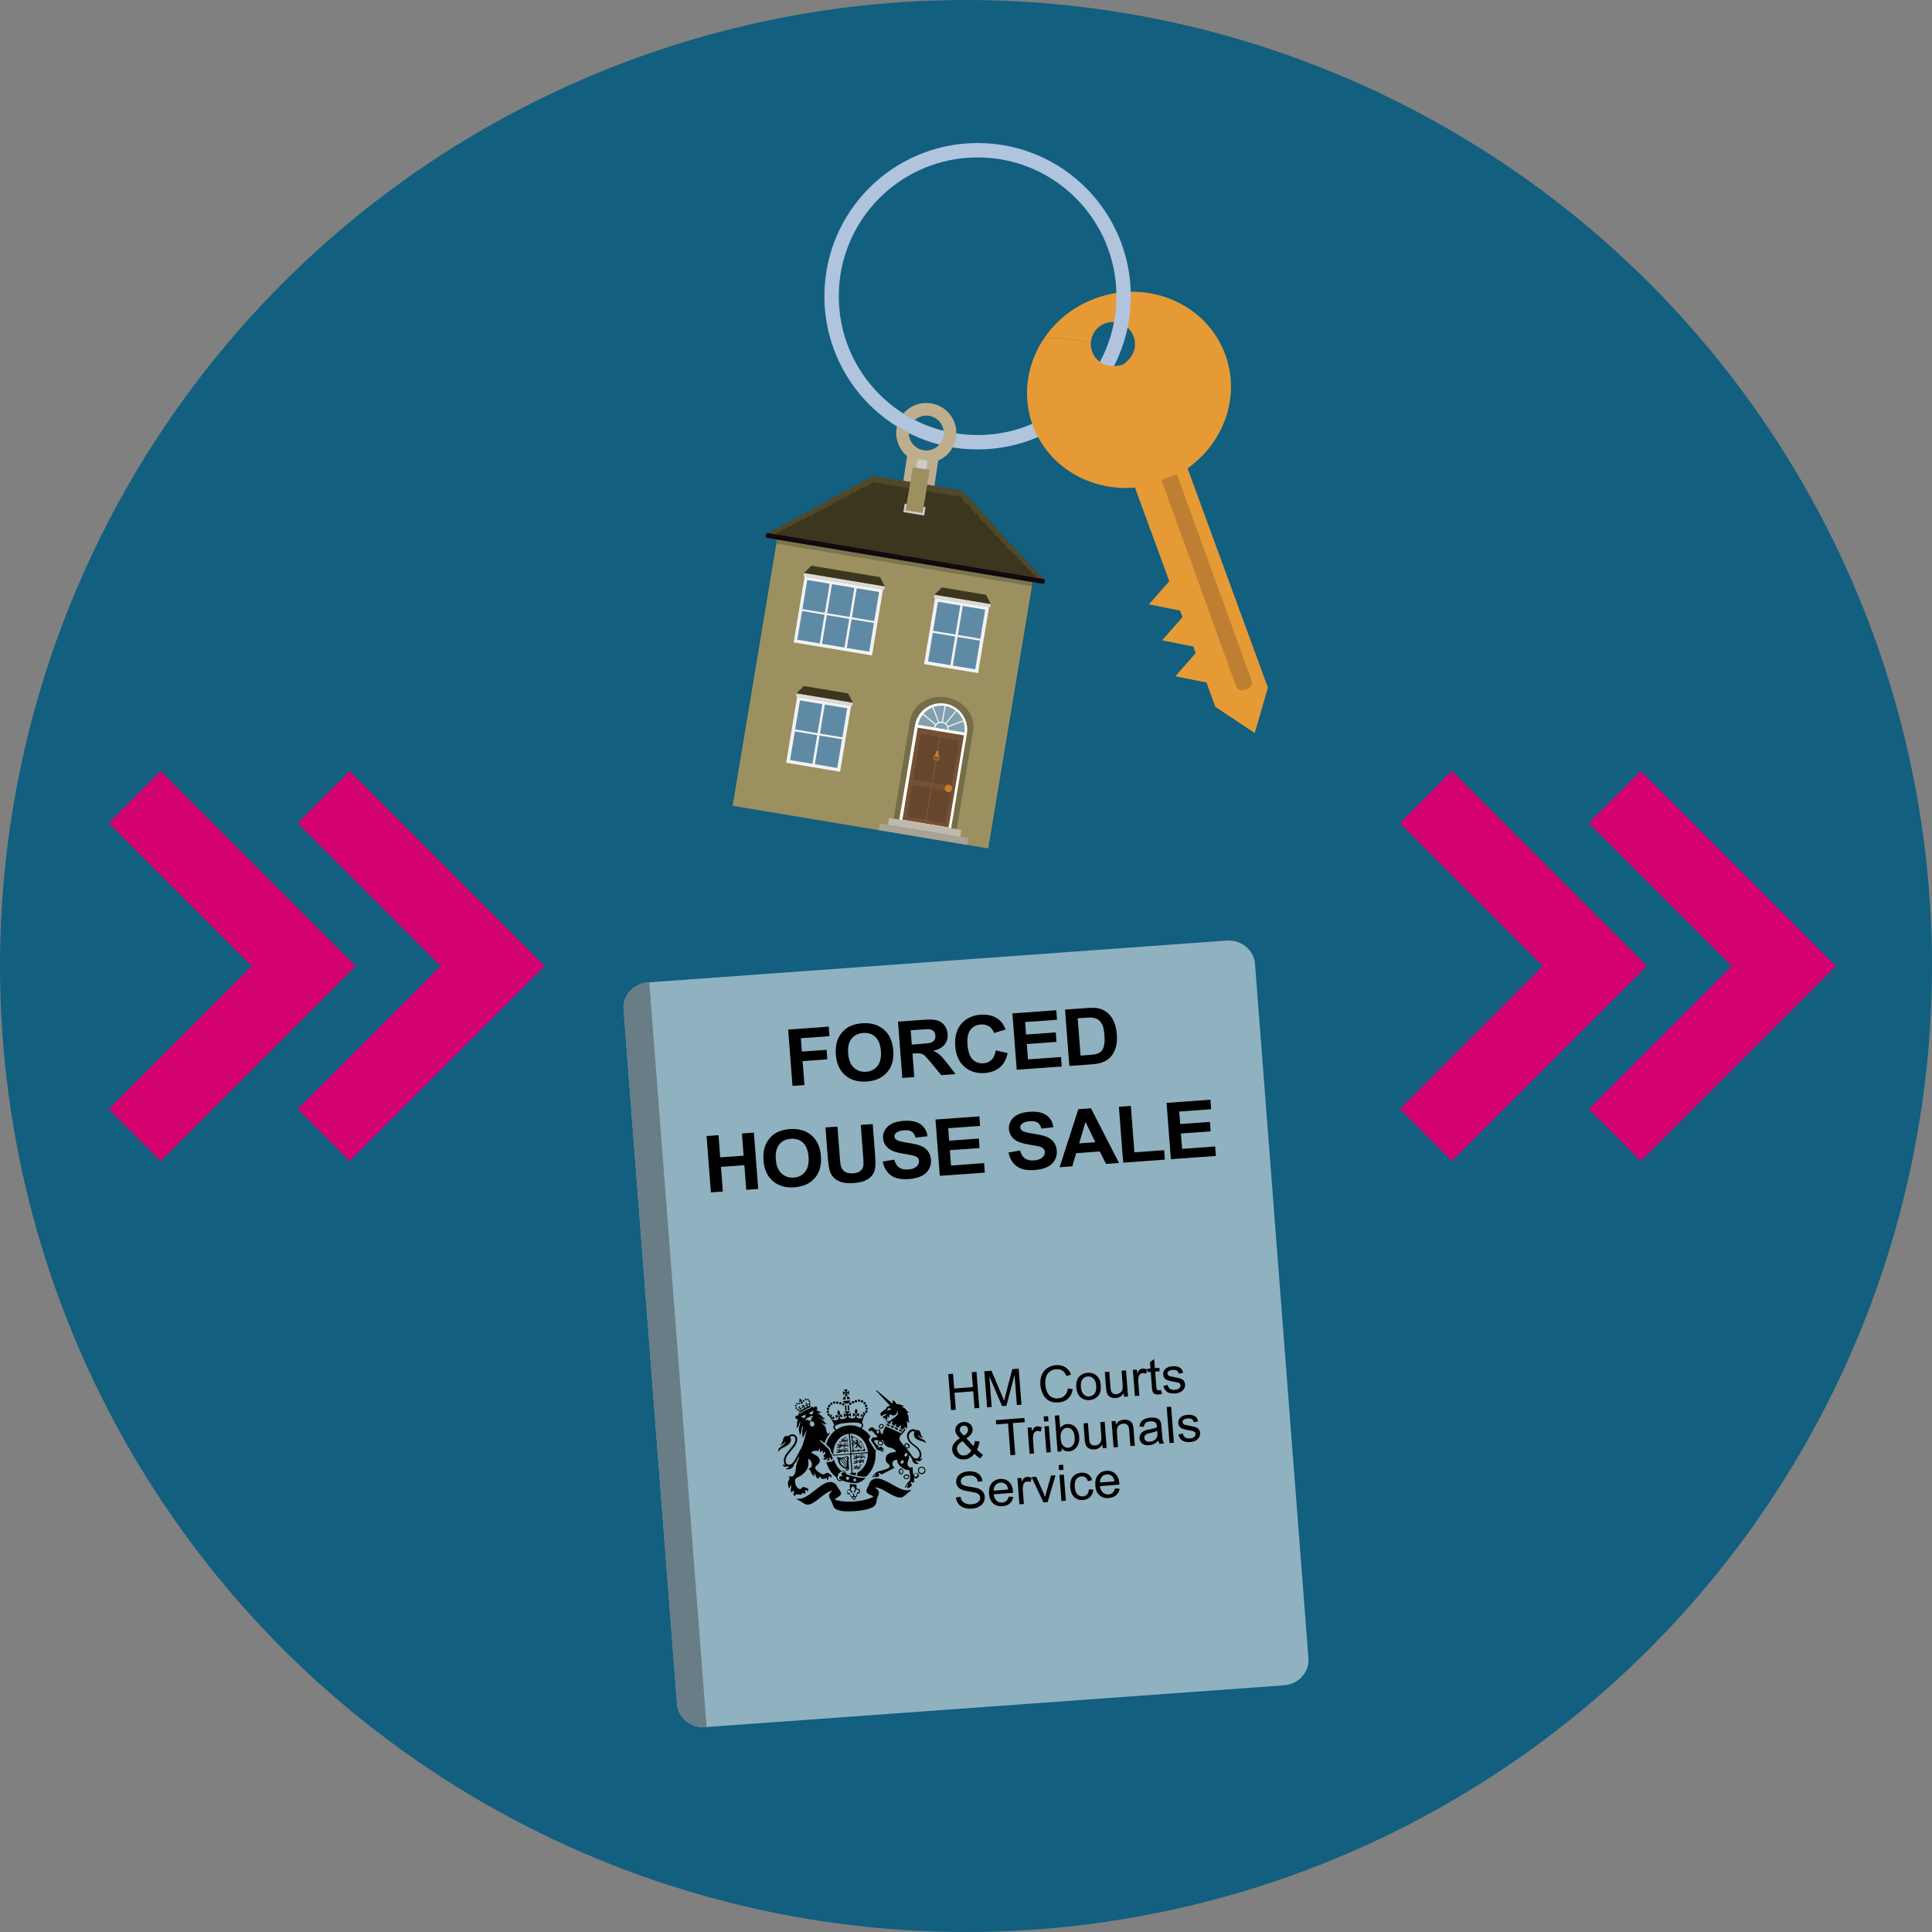 <?xml version="1.0" encoding="UTF-8"?><svg id="text" xmlns="http://www.w3.org/2000/svg" width="160" height="160" viewBox="0 0 160 160"><rect x="0" y="0" width="160" height="160" fill="#808080" stroke="none"/><defs><style>.cls-1,.cls-2,.cls-3,.cls-4,.cls-5,.cls-6,.cls-7,.cls-8,.cls-9,.cls-10,.cls-11,.cls-12,.cls-13,.cls-14,.cls-15,.cls-16,.cls-17,.cls-18,.cls-19,.cls-20,.cls-21,.cls-22,.cls-23,.cls-24,.cls-25,.cls-26,.cls-27,.cls-28,.cls-29{stroke-width:0px;}.cls-1,.cls-2,.cls-4,.cls-5,.cls-14,.cls-21{fill-rule:evenodd;}.cls-1,.cls-6{fill:#756c48;}.cls-2{fill:#a8a297;}.cls-3{fill:#bf7f32;}.cls-4{fill:#81a1ae;}.cls-5,.cls-11{fill:#3c361f;}.cls-30{stroke:#c87e2c;stroke-width:.071px;}.cls-30,.cls-12,.cls-31{fill:none;}.cls-30,.cls-31{stroke-miterlimit:10;}.cls-8{fill:#687d85;}.cls-9{fill:#c87e2c;}.cls-10{fill:#9c9060;}.cls-13{fill:#d30170;}.cls-14{fill:#c0b9ad;}.cls-15{fill:#ccc;}.cls-16{fill:#dadada;}.cls-17,.cls-21{fill:#fff;}.cls-18{fill:#beae8e;}.cls-19{isolation:isolate;opacity:.2;}.cls-20{fill:#5f8aa5;}.cls-22{fill:#4f4829;}.cls-23{fill:#66462d;}.cls-24{fill:#755033;}.cls-25{fill:#125f80;}.cls-26{fill:#e69a35;}.cls-27{fill:#90b1bf;}.cls-28{fill:#b0c4de;}.cls-31{stroke:#130a0d;stroke-linecap:round;stroke-width:.404px;}.cls-29{fill:#f2f2f2;}</style></defs><circle class="cls-25" cx="80" cy="80" r="80"/><polygon class="cls-13" points="136.352 79.963 120.239 63.849 115.928 68.16 127.768 80 115.928 91.84 120.239 96.15 136.352 80.037 136.315 80 136.352 79.963"/><polygon class="cls-13" points="152 79.963 135.887 63.849 131.576 68.16 143.416 80 131.576 91.84 135.887 96.15 152 80.037 151.963 80 152 79.963"/><polygon class="cls-13" points="29.424 79.963 13.31 63.849 9 68.16 20.84 80 9 91.84 13.31 96.15 29.424 80.037 29.387 80 29.424 79.963"/><polygon class="cls-13" points="45.072 79.963 28.959 63.849 24.648 68.16 36.488 80 24.648 91.84 28.959 96.15 45.072 80.037 45.035 80 45.072 79.963"/><path class="cls-27" d="m106.334,139.571l-47.919,3.463c-1.207.087-2.258-.774-2.346-1.923l-4.427-57.514c-.088-1.149.819-2.151,2.026-2.239l47.919-3.463c1.207-.087,2.258.774,2.346,1.923l4.427,57.514c.088,1.149-.819,2.151-2.026,2.239Z"/><path class="cls-8" d="m58.519,143.026l-.104.007c-1.207.087-2.258-.774-2.346-1.923l-4.427-57.514c-.088-1.149.819-2.151,2.026-2.239l.104-.007,4.748,61.675Z"/><path class="cls-7" d="m65.631,89.929l-.358-4.666,3.36-.242.06.79-2.37.171.085,1.105,2.046-.147.06.789-2.046.147.152,1.982-.99.071Z"/><path class="cls-7" d="m69.223,87.354c-.036-.475.008-.879.132-1.212.094-.247.229-.47.408-.673.178-.203.379-.358.601-.466.296-.145.644-.231,1.043-.26.722-.052,1.316.119,1.782.515.466.395.729.973.787,1.731.058.753-.112,1.358-.51,1.814-.397.457-.956.711-1.676.763-.73.052-1.325-.118-1.787-.51-.463-.393-.723-.96-.78-1.702Zm1.018-.106c.041.528.2.919.477,1.174.277.254.614.366,1.008.338s.708-.186.94-.475c.232-.29.328-.704.286-1.245-.041-.534-.194-.925-.461-1.17-.266-.245-.604-.353-1.011-.324-.408.029-.727.186-.956.471-.23.284-.323.695-.282,1.231Z"/><path class="cls-7" d="m74.726,89.273l-.358-4.666,2.083-.15c.523-.038.908-.023,1.151.043.244.068.445.203.605.407.159.204.249.443.271.719.027.35-.06.646-.258.891-.198.244-.511.411-.936.5.223.104.409.222.56.353.15.133.357.372.622.717l.668.867-1.184.085-.793-.964c-.282-.344-.474-.56-.575-.648-.101-.087-.205-.144-.312-.172-.108-.027-.275-.033-.502-.017l-.2.014.149,1.947-.99.071Zm.783-2.764l.732-.053c.475-.034.77-.075.885-.121.115-.047.203-.12.263-.218.06-.098.084-.216.073-.357-.012-.156-.066-.281-.161-.371-.096-.09-.224-.142-.387-.156-.081-.005-.322.008-.723.037l-.772.056.091,1.184Z"/><path class="cls-7" d="m82.465,86.99l.982.222c-.108.519-.324.915-.647,1.187-.323.272-.748.427-1.274.465-.651.047-1.202-.127-1.653-.519-.452-.394-.706-.957-.762-1.691-.06-.777.104-1.395.492-1.855.388-.461.926-.715,1.612-.764.6-.043,1.1.089,1.5.399.238.183.427.459.567.823l-.962.294c-.076-.239-.212-.421-.407-.548-.195-.126-.424-.179-.686-.161-.363.026-.648.172-.856.436s-.29.675-.247,1.23c.045.591.19,1.002.432,1.237.242.234.541.338.898.312.263-.019.483-.114.66-.287s.294-.434.35-.781Z"/><path class="cls-7" d="m84.201,88.59l-.358-4.666,3.634-.262.06.79-2.644.191.08,1.034,2.461-.178.06.786-2.461.178.097,1.27,2.738-.197.06.785-3.728.269Z"/><path class="cls-7" d="m88.2,83.61l1.809-.13c.408-.029.721-.021.94.023.294.06.551.185.772.376.221.191.396.431.525.721.13.292.212.655.246,1.092.029.384.004.718-.075,1.004-.097.348-.25.636-.461.862-.159.171-.382.312-.666.423-.213.08-.503.135-.868.161l-1.863.134-.358-4.666Zm1.05.719l.237,3.091.739-.053c.277-.02.475-.05.595-.088.158-.05.286-.124.385-.223.099-.099.174-.255.225-.469.051-.215.062-.501.034-.863-.027-.36-.082-.634-.164-.823-.082-.189-.187-.333-.315-.432s-.288-.161-.476-.185c-.141-.021-.412-.016-.815.014l-.445.032Z"/><path class="cls-7" d="m58.873,98.747l-.358-4.666.989-.071.141,1.837,1.94-.14-.141-1.837.99-.071.358,4.666-.99.071-.157-2.04-1.94.14.157,2.04-.989.071Z"/><path class="cls-7" d="m63.232,96.116c-.037-.475.007-.879.132-1.212.093-.247.229-.471.407-.673.178-.203.379-.358.602-.467.295-.145.643-.231,1.042-.26.722-.052,1.316.119,1.783.515.466.395.729.973.787,1.731.058.753-.112,1.358-.509,1.815-.398.457-.956.711-1.676.763-.729.053-1.325-.117-1.788-.509-.463-.393-.723-.96-.779-1.703Zm1.017-.105c.041.528.199.919.477,1.174.278.254.613.366,1.008.338s.708-.186.94-.475c.232-.29.328-.704.286-1.245-.041-.534-.195-.925-.461-1.17-.267-.245-.605-.353-1.012-.324-.408.029-.727.186-.956.471-.23.284-.323.695-.282,1.231Z"/><path class="cls-7" d="m68.364,93.371l.99-.071.194,2.528c.031.399.063.659.097.775.057.189.17.335.338.44.168.103.391.145.667.126.281-.02.488-.089.622-.21.135-.12.21-.26.227-.421.017-.16.011-.427-.018-.796l-.198-2.581.99-.071.189,2.451c.043.56.046.958.011,1.192-.036.236-.119.438-.251.608-.132.169-.315.31-.548.42-.233.112-.544.183-.932.21-.468.034-.827.008-1.078-.078-.249-.084-.451-.205-.604-.359-.153-.154-.258-.32-.317-.497-.085-.262-.148-.655-.188-1.177l-.191-2.489Z"/><path class="cls-7" d="m73.101,96.195l.956-.159c.082.303.217.52.405.653.189.132.433.185.734.164.318-.023.554-.104.706-.245.151-.14.221-.295.207-.467-.008-.11-.049-.202-.123-.275-.074-.072-.198-.13-.371-.176-.119-.03-.389-.079-.808-.147-.54-.086-.924-.214-1.152-.38-.32-.235-.495-.538-.524-.907-.018-.238.036-.465.162-.682.126-.218.317-.39.575-.518s.576-.204.953-.231c.615-.044,1.088.05,1.419.283.331.235.52.566.569.993l-.987.112c-.06-.236-.165-.402-.312-.497-.147-.095-.361-.133-.639-.113-.287.021-.508.094-.662.219-.1.079-.144.179-.135.3.009.109.065.201.169.273.132.091.443.172.933.246.49.074.855.159,1.094.259.24.1.433.244.578.435.146.191.23.434.252.728.021.268-.038.524-.176.769-.139.244-.346.435-.623.567-.277.135-.628.217-1.053.248-.62.045-1.106-.058-1.459-.306s-.582-.632-.687-1.148Z"/><path class="cls-7" d="m77.831,97.38l-.358-4.666,3.634-.262.06.79-2.644.191.08,1.034,2.461-.178.06.786-2.461.178.098,1.27,2.737-.198.06.785-3.728.269Z"/><path class="cls-7" d="m83.522,95.443l.956-.159c.082.303.217.52.405.653.189.132.433.185.734.164.318-.023.554-.104.706-.244.151-.141.221-.296.208-.468-.009-.11-.05-.202-.123-.275-.075-.072-.198-.13-.372-.176-.119-.029-.389-.079-.808-.147-.54-.086-.925-.214-1.152-.38-.321-.235-.495-.538-.524-.907-.018-.238.036-.465.162-.681.125-.218.317-.39.575-.518.258-.127.576-.204.953-.231.615-.044,1.088.05,1.418.284.331.235.521.566.569.993l-.987.113c-.06-.236-.165-.403-.312-.497-.147-.096-.36-.133-.639-.113-.288.021-.509.094-.663.219-.099.079-.144.179-.135.3.009.109.065.201.169.273.133.09.443.172.933.246.49.074.855.16,1.094.259.239.099.433.244.579.435.145.19.23.434.252.728.021.268-.038.524-.176.769-.139.244-.346.435-.623.567-.277.135-.628.217-1.054.248-.619.045-1.105-.058-1.458-.306s-.582-.631-.687-1.148Z"/><path class="cls-7" d="m92.67,96.31l-1.076.078-.51-1.028-1.959.141-.323,1.088-1.05.076,1.551-4.804,1.046-.076,2.321,4.524Zm-1.963-1.714l-.809-1.683-.528,1.779,1.337-.097Z"/><path class="cls-7" d="m93.017,96.285l-.355-4.627.99-.071.295,3.842,2.461-.178.06.785-3.451.249Z"/><path class="cls-7" d="m96.967,96l-.358-4.666,3.634-.262.06.79-2.644.191.08,1.034,2.461-.178.06.786-2.461.178.098,1.27,2.737-.198.06.785-3.728.269Z"/><path class="cls-7" d="m69.427,116.765c-.047.115-.097.186-.08.263.018.088.111.137.151.223.026-.102.086-.185.069-.262.005-.079-.114-.17-.14-.224"/><path class="cls-7" d="m70.894,116.653c.064.107.125.169.119.247-.004.09-.089.152-.115.243-.041-.097-.114-.17-.108-.248-.006-.078.086-.185.104-.242"/><path class="cls-7" d="m68.579,116.764c.056-.004.097-.052.092-.107s-.052-.096-.108-.092-.097.052-.092.107.052.096.108.092"/><path class="cls-7" d="m68.657,116.906c-.004-.056-.052-.096-.108-.092s-.097.052-.092.107.052.096.108.092c.055-.015.097-.052.092-.107"/><path class="cls-7" d="m68.725,117.14c-.004-.056-.052-.096-.108-.092s-.097.052-.092.107.052.096.108.092.097-.052.092-.107"/><path class="cls-7" d="m69.097,116.25c.056-.004.097-.052.092-.107s-.052-.096-.108-.092-.097.052-.092.107.052.096.108.092"/><path class="cls-7" d="m68.852,116.35c.056-.004.097-.052.092-.107s-.052-.096-.108-.092-.097.052-.092.107.052.096.108.092"/><path class="cls-7" d="m68.676,116.533c.056-.004.097-.052.092-.107s-.052-.096-.108-.092-.097.052-.092.107.052.096.108.092"/><path class="cls-7" d="m69.353,116.261c.056-.004.097-.052.092-.107s-.052-.096-.108-.092-.097.052-.092.107.052.096.108.092"/><path class="cls-7" d="m69.609,116.309c.056-.004.097-.052.092-.107s-.052-.096-.108-.092-.097.052-.092.107.052.096.108.092"/><path class="cls-7" d="m69.841,116.396c.056-.004.097-.052.092-.107s-.052-.096-.108-.092-.097.052-.092.107.052.096.108.092"/><path class="cls-7" d="m71.624,116.429c.004.056.052.096.108.092s.097-.052.092-.107-.052-.096-.108-.092-.097.052-.092.107"/><path class="cls-7" d="m71.769,116.567c-.056.004-.097.052-.092.107s.052.096.108.092.097-.052.092-.107-.052-.096-.108-.092"/><path class="cls-7" d="m71.737,116.807c-.056.004-.097.052-.092.107s.052.096.108.092.097-.052.092-.107-.052-.096-.108-.092"/><path class="cls-7" d="m71.153,116.092c.056-.004.097-.052.092-.107s-.052-.096-.108-.092-.097.052-.092.107.052.096.108.092"/><path class="cls-7" d="m71.398,116.155c.056-.004.097-.052.092-.107s-.052-.096-.108-.092-.097.052-.092.107.052.096.108.092"/><path class="cls-7" d="m71.611,116.308c.056-.004.097-.052.092-.107s-.052-.096-.108-.092-.097.052-.092.107.052.096.108.092"/><path class="cls-7" d="m70.889,116.143c.056-.004.097-.052.092-.107s-.052-.096-.108-.092-.097.052-.092.107.052.096.108.092"/><path class="cls-7" d="m70.654,116.229c.056-.004.097-.052.092-.107s-.052-.096-.108-.092-.097.052-.092.107.052.096.108.092"/><path class="cls-7" d="m70.32,116.258c.004.056.052.096.108.092s.097-.052.092-.107-.052-.096-.108-.092-.097.052-.092.107"/><path class="cls-7" d="m70.004,116.823l.111-.009-.032-.421c-.045-.008-.079-.016-.114-.025l.035.455Z"/><path class="cls-7" d="m70.307,116.342c-.033.014-.064.038-.108.042l.032.421.111-.009-.035-.455Z"/><path class="cls-7" d="m70.036,115.889l-.02-.255c-.12.032-.213.139-.225.274l.244-.019Z"/><path class="cls-7" d="m70.159,115.879l.244-.019c-.032-.12-.139-.212-.264-.236l.02.255Z"/><path class="cls-7" d="m69.808,116.026c.044.142.174.232.319.221s.27-.121.281-.267l-.6.046Z"/><path class="cls-7" d="m70.25,115.583c-.071-.05-.132-.124-.15-.212.079.005.172.065.233.127l-.026-.344c-.05.071-.134.144-.211.161.005-.079.044-.16.115-.254l-.333.026c.073.084.135.157.152.234-.079-.005-.172-.065-.233-.127l.026.344c.05-.071.134-.144.211-.161-.004.09-.054.172-.116.232l.333-.026Z"/><path class="cls-7" d="m71.13,122.36c-.317-.054-.705-.158-1.061-.287.006-.067-.022-.143-.083-.206-.061-.062-.13-.09-.207-.085-.033.003-.066.016-.098.03-.059-.04-.107-.081-.155-.133-.145-.145-.259-.315-.352-.509-.053-.107-.085-.228-.116-.348-.003.101-.115.243-.304.258-.002-.022-.005-.067-.028-.076-.051.06-.124.132-.295.079.032.131.088.272.142.391.121.27.296.513.502.72.072.061.143.123.215.184l.003.044c.006.078.081.183.185.231.081.038.18.02.253-.053.161.066.356.129.571.168.238.049.463.065.64.051.155-.012.35-.094.54-.242.073-.061.147-.123.199-.172q.01-.012.021-.024c-.143.033-.368.006-.571-.023m-1.18-.389l-.035-.02c-.059-.04-.114-.036-.167.013-.021.024-.041.048-.061.083l-.031.036.024.021c.071.05.086.105.067.14-.01.012-.021.024-.032.025-.033.014-.078.006-.125-.024l-.023-.009-.009.023c.001.011-.01.012-.009.023.001.011-.01.012-.021.024-.019.046-.038.092-.036.114l.002.022c.014.032.038.053.072.061l.012.01c.035.02.07.039.104.048-.053.037-.108.042-.166.024-.092-.037-.155-.133-.159-.177-.006-.078.021-.169.068-.273l.01-.012-.012-.01c-.025-.032-.038-.053-.051-.085.033-.003.068.006.102.015l.011-.001.01-.012c.03-.047.153-.19.275-.2.056-.004.114.025.161.066.036.031.061.073.065.118-.001-.011-.024-.021-.048-.041m.257.583c-.078.006-.138-.045-.143-.123s.045-.137.123-.143.138.045.143.123-.056.138-.123.143m.591.133c-.067.005-.126-.046-.132-.113s.046-.126.113-.131.126.046.132.113-.046.126-.113.131"/><path class="cls-7" d="m71.012,123.289c-.022.002-.044.003-.066.016l-.029-.377c-.167.013-.358-.006-.55-.036l.035.455c-.023-.009-.045-.008-.068-.006-.133.01-.202.127-.195.227s.07.184.13.235c.018-.057.037-.103.07-.106.067-.005.058.319.248.316-.01.012-.009.034-.007.056.006.078.078.139.155.133s.139-.078.133-.155c-.002-.022-.003-.033-.015-.055.188-.026.13-.345.197-.35.033-.003.059.04.085.094.04-.059.089-.152.081-.252.015-.102-.072-.206-.205-.196m-.281.847c-.044.003-.08-.027-.084-.072s.027-.08.072-.084.08.027.084.072c.014.032-.016.079-.072.084m.407-.511c-.026-.043-.061-.062-.094-.06-.133.01-.052.339-.208.351-.067.005-.103-.037-.107-.081s.028-.069.026-.102-.038-.053-.071-.05-.066.016-.062.061c.003.033.038.053.041.097s-.026.091-.093.096c-.155.012-.126-.325-.259-.315-.033.003-.065.027-.084.073-.026-.043-.052-.096-.055-.13-.005-.067.033-.148.133-.155.167-.013.151.223.229.217.033-.003.065-.027.062-.061-.005-.067-.132-.124-.139-.212s.075-.184.158-.269c.106.07.19.142.197.241s-.11.165-.105.231c.003.033.026.054.071.05.078-.006.026-.236.193-.249.1-.008.151.078.155.133.047.03.04.086.01.133"/><path class="cls-7" d="m75.431,123.404c-.013-.021-.036-.031-.046-.019-.424.155-.995-.158-1.544-.473-.466-.254-.898-.5-1.254-.473-.133.01-.242.052-.349.105-.117.076-.208.195-.253.343s-.103.253-.153.335c-.048.104-.087.174-.08.263.005.067.043.131.104.193.06.051.13.09.245.137.023.009.046.019.069.028.092.037.149.056.165.11-.172.091-.389.175-.641.239-.284.078-.594.124-.927.149s-.646.027-.939-.006c-.259-.025-.486-.074-.67-.138.005-.079.048-.104.144-.156.021-.013.043-.026.064-.038.085-.051.16-.102.211-.161.062-.061.08-.118.074-.195-.007-.089-.056-.152-.119-.247-.061-.073-.125-.169-.202-.308-.067-.14-.175-.243-.302-.3-.104-.048-.228-.061-.35-.051-.355.027-.756.337-1.177.671-.495.384-1.011.792-1.454.703-.023-.009-.044.003-.043.026-.009.023.003.044.026.054.138.045.267.136.384.205.165.11.33.22.485.208s.319-.069.51-.195c.171-.102.339-.238.507-.374.326-.259.663-.531,1.004-.59-.031.036-.061.072-.092.107-.093.096-.176.181-.164.336.009.122.061.207.126.325.025.032.039.075.065.118.04.086.067.151.097.238.015.043.029.087.043.131.028.076.085.228.338.331.3.122.805.161,1.494.108s1.182-.169,1.46-.335c.235-.141.267-.299.284-.379.007-.056.015-.102.023-.136.015-.09.021-.158.059-.25.017-.068.047-.115.066-.161.048-.104.075-.184.067-.295-.012-.155-.107-.226-.225-.317-.036-.031-.072-.061-.119-.091.346-.004.72.212,1.083.43.187.108.374.217.558.292.208.096.378.127.534.115.167-.013.302-.135.448-.28.104-.097.22-.195.348-.261.009-.023.019-.046.017-.068"/><path class="cls-7" d="m72.533,120.106c-.047-.03-.131-.102-.182-.187-.064-.107-.307-.512-.345-.565-.037-.042-.051-.085-.054-.119-.003-.044.016-.079.036-.114.021-.024.061-.072.07-.106.009-.023.02-.035.029-.058-.088-.127-.174-.232-.294-.335-.133-.135-.287-.246-.45-.334.073-.061.156-.146.146-.279-.006-.078-.043-.131-.103-.182.068-.284.197-.64.319-.794l-.287-.101c.086.105.097.238.091.317-.082-.05-.143-.112-.172-.199-.004.09-.038.226-.077.307.075-.039.14-.067.232-.04-.039.07-.154.179-.346.149-.102-.015-.206-.062-.212-.14-.003-.044.026-.102.092-.107.068.006.074.095.056.141.074-.05.145-.29.009-.313-.102-.015-.18.125-.206.228-.032-.12-.085-.239-.185-.231-.132.021-.07.251-.021.314.004-.09.045-.137.08-.129.033-.003.079.016.074.095-.005.079-.102.131-.235.141-.122.009-.325-.009-.365-.24.079.005.206.062.255.125-.021-.132-.029-.232-.029-.377-.06.094-.156.146-.233.163.015-.102.096-.208.179-.282l-.511.039c.105.059.19.153.22.251-.079-.005-.182-.042-.255-.125.022.143.03.243.029.377.05-.082.156-.146.233-.163-.004.235-.213.284-.324.293-.122.009-.237-.026-.254-.103-.017-.077.026-.102.07-.106.033-.003.092.037.098.115.04-.059.066-.306-.068-.307-.101-.003-.147.123-.148.257-.041-.097-.141-.235-.238-.194-.12.043-.024.27.057.308-.026-.043-.021-.132.033-.148.066-.016.103.037.108.092.006.078-.09.141-.188.171-.185.059-.304-.032-.365-.095.086-.04.143-.033.235.004-.05-.074-.106-.215-.123-.292-.015.09-.076.173-.139.223-.017-.077-.027-.21.042-.327l-.268.143c.144.134.326.466.436.736-.052.049-.08.118-.075.184.01.133.105.204.187.253-.148.112-.283.245-.394.399-.173.225-.308.492-.387.777.048.041.228.206.266.259.073.084.125.169.13.235.009.122.047.175.12.259.024.021.065.118.07.184l1.399-.107.118,1.531c-.056.004-.109.031-.149.09.172.054.32.098.479.131.003-.101.021-.158.072-.229,0,0-.202-.007-.313.002l-.117-1.52,1.366-.105c.016.211-.013.414-.065.608-.051.205-.149.391-.27.556-.121.166-.256.299-.428.39-.021.013-.02.035-.052.049-.021.024-.039.07-.057.127-.019.046-.016.079-.023.136.068.017.102.026.159.032.487.085.606.043.627.019.105-.086.197-.194.279-.3.172-.236.308-.492.386-.788.089-.297.12-.612.096-.933.029-.058.028-.069.023-.136m-2.112.274l-1.399.107c-.016-.211.012-.425.063-.63s.149-.391.27-.556c.121-.166.267-.299.428-.39.161-.09.335-.148.512-.173l.126,1.642h0Zm-.157-2.331c-.466.036-.778.194-.957.341-.116-.058-.165-.11-.171-.188-.021-.266.722-.346,1.099-.375s1.123-.064,1.144.202c.006.078-.034.137-.14.212-.176-.109-.509-.229-.975-.193m.246,2.324l-.126-1.642c.167-.002.337.019.498.085.173.076.337.175.482.32.145.145.259.315.352.509.082.195.143.402.159.613-.01.012-1.365.116-1.365.116h0Z"/><path class="cls-7" d="m71.628,120.018c.023.009.015.055-.008.045-.052-.241-.16-.479-.319-.667.021-.013.053-.037.05-.071-.044.003-.066.016-.086.04-.012-.01-.024-.021-.036-.031-.097-.104-.204-.185-.321-.254-.105-.059-.22-.106-.345-.13-.002-.022.031-.036.055-.015-.003-.044-.038-.064-.06-.051-.011.001-.021.013-.02.035-.012-.01-.036-.031-.069-.028.003.033.015.043.027.065-.022.002-.033.014-.032.025-.009.023.004.056.05.063-.024-.021-.015-.055.008-.045l.041.532c-.023-.009-.056.004-.087.029.036.031.069.028.09.015l.044.577c-.033.003-.036-.031-.015-.043-.044.003-.063.05-.051.06.012.01.024.021.046.019-.01.012-.02.035-.017.068.022-.002.044-.015.054-.026.002.022.014.032.026.043.023.009.055-.015.051-.06-.009.023-.055.015-.056-.007l.4-.031c-.009.023.004.056.029.087.02-.035.028-.069.015-.09l.444-.034c.003.033-.031.036-.044.015.003.044.049.052.06.051.01-.012.021-.024.019-.046.012.01.035.02.068.017-.002-.022-.015-.043-.026-.054.022-.002.033-.014.043-.026.041-.048.016-.079-.028-.076m-.432-.681c-.01.012-.021.024-.009.034.001.011.013.021.046.019-.01.012-.02.035-.029.058.022-.002.044-.003.066-.016.002.022.003.033.015.043.012.01.023.009.033-.003.113.159.205.341.242.539-.012-.01-.034-.009-.056-.007.003.033.015.043.027.065l-.344.026c-.002-.022-.015-.043-.026-.043-.011.001-.033.003-.044.015-.002-.022-.015-.043-.026-.054-.021.024-.019.046-.018.057-.013-.021-.035-.02-.045-.008-.011.001-.021.024-.019.046l-.289.022c.01-.012.02-.035.018-.057-.022.002-.044.015-.054.026l-.036-.466c.022-.002.044-.015.043-.026-.001-.011-.003-.033-.015-.043.022-.002.044-.015.054-.026-.024-.021-.046-.019-.057-.018.021-.013.02-.035.008-.045-.001-.011-.024-.021-.046-.019l-.031-.399c.012.01.035.02.057.018-.002-.022-.003-.044-.015-.055.091.026.184.064.277.113.081.038.176.109.272.202"/><path class="cls-7" d="m71.38,119.886c.021-.013.032-.025.031-.036-.021.013-.033.003-.033.003.01-.012.033-.003.009-.023-.013-.021-.024-.021-.045-.008-.009.023-.122.009-.129-.079.012.01.024.021.036.031,0,0,.011-.001.012.01l.011-.001.033-.003.011-.001c.022-.002.043-.026.041-.048-.003-.044-.038-.064-.097-.093-.023-.009-.036-.031-.048-.041-.014-.032-.005-.067-.054-.119-.001-.011-.003-.033-.015-.055-.02.035-.025.114.035.165.049.052.152.089.144.134.001.011-.009.023-.021.024l-.011.001-.011.001q-.011.001-.023-.009c-.012-.01-.023-.009-.035-.02-.047-.03-.085-.083-.109-.114-.049-.052-.031-.109-.034-.154.03-.047-.032-.131-.056-.152,0,0,.009-.023-.003-.044l-.022.002c-.012-.01-.013-.021-.024-.021-.022.002-.023-.009-.024-.021-.01.012-.009.023-.021.024l-.033.003q-.01.012-.033.014c-.022.002-.021.013-.009.023.001.011.002.022.013.021l.013.021.009-.023c.01-.012.033-.014.034.009q.001.011-.009.023l-.044.003c-.011.001-.01.012-.009.023.001.011.012.01.034.009s.055-.015.056.007c.003.044-.052.049-.059.105-.012-.01-.024-.021-.036-.031-.012-.01-.025-.032-.049-.052-.012-.01-.024-.021-.047-.03-.023-.009-.024-.021-.026-.043s.009-.034.008-.045l-.001-.011c-.001-.011-.024-.021-.023-.009,0,0,.012.01.013.021l-.01.012.001.011.001.011c-.001-.011-.014-.032-.025-.032l-.011.001c-.001-.011-.013-.021-.034-.009l.011-.001.001.011c.001.011.013.021.024.021-.023-.009-.033.003-.033.014l.001.011c-.011.001-.009.023.002.022l-.001-.011.012.01.011-.001.011-.001c-.01.012-.009.023.003.033-.01.012-.033.014-.034-.009-.02.035.015.055.037.042l.003.033s-.001-.011.01-.012q.001.011.013.021l-.001-.011c.001.011.012.01.013.021.013.021.039.075.108.092-.032.025-.041.048-.061.072-.01.012-.042.037-.054.026-.011.001-.012-.01-.024-.021-.011.001-.012-.01-.022.002l-.011.001c-.011.001-.022.002-.033.014l.022-.002.001.011q.001.011.034.009s-.01.012-.011.001c-.011.001-.023-.009-.033.003l-.01.012c-.011.001-.021.024-.009.034,0,0-.001-.011.009-.023,0,0,.001.011.012.01.012.01.024.021.033-.014.001.011-.009.034.003.033l.011-.001c.001.011.024.021.034.009-.011.001-.012-.01-.024-.021l.011-.001c.01-.012-.002-.022-.003-.033.001.011.013.021.034.009.011-.001.01-.012.009-.023.021-.013.033-.014.055-.015-.001-.011.009-.023.031-.036.021-.013.033-.003.034.009-.001-.011.009-.023.02-.035.007.089.117.069.155.122-.034-.009-.079-.016-.09-.015-.033.003-.075.039-.073.072.002.022.028.076.051.085-.033.014-.044.003-.078.006-.022.002-.037-.042-.058-.029,0,0-.011.001-.01.012-.011.001-.033.014-.021.024,0,0,.01-.012.021-.013l.001.011s.001.011.012.01l.011-.001c.001.011-.034-.009-.032.025,0,0,.001.011.012.01.001.011.013.021.023.009l-.012-.01.011-.001.001.011.001.011c.001.011.013.021.034.009,0,0-.011.001-.012-.01l.011-.001-.001-.011.011-.001c.001.011.012.01.023.009.011-.001.01-.012.01-.012,0,0,.011-.001.012.01-.001-.011-.002-.022.033-.003l.021-.013s.023.009.033-.003q.01-.012.009-.034c-.013-.021-.024-.021-.026-.043-.015-.043.05-.071.085-.062.013.021.052.096.12.114.045.008.053-.037.065-.027l.012.01.003.044c.001.011-.022.002-.044.003q-.011.001-.01.012c-.011.001-.021.013-.021.024,0,0,.01-.012.021-.013l.001.011c.001.011.024.021.034.009,0,0,.011-.001,0,0-.01.012-.021.024-.009.034l.011-.001c.001.011.013.021.013.021l-.002-.022.011-.001c.011-.001.009-.023.021-.024.001.011-.009.023.003.033l.011-.001c.001.011.012.01.034.009,0,0-.011.001-.012-.01l.01-.012c.009-.023-.013-.021-.014-.032s.022-.002.02-.035c.01-.012.021-.013.032-.025.023.009,0,0,0,0h-0Z"/><path class="cls-7" d="m70.291,120.747l-.022.002-.002-.022c-.006-.078-.056-.141-.144-.134-.078.006-.226.118-.436.134-.089.007-.203-.029-.272-.057l-.017.068-.001-.011c-.003-.033-.026-.054-.06-.051s-.054.026-.051.06.026.054.06.051c.011-.001.033-.014.043-.026l-.017.068c.011-.001.023.009.023.009-.009.324.267.716.687.806.066-.016.121-.021.126.046.003.044-.018.057-.051.06-.022.002-.045-.008-.047-.03-.003-.033.044-.015.053-.037.009-.023-.014-.032-.047-.03s-.076.028-.073.072c.004.056.051.085.107.081.044-.003.143-.033.122-.154.022-.002.044-.003.054-.026l-.005-.067-.022.002-.034-.734.011-.001c.022-.002.055-.015.052-.049.009-.023-.014-.032-.036-.031m-.751.114l.567.693c-.286-.09-.571-.313-.567-.693m.572.614l-.517-.63.044-.003.067-.005.418.503c-.007.056-.015.102-.012.135m.017-.213l-.369-.44c.033-.014.065-.027.097-.041l.272.336c.003.044.008.1,0,.145m.038-.516l-.022.002c-.022.002-.044.015-.053.037.003.033.026.043.048.041l.011-.001.002.022c-.008.045-.014.113-.019.191l-.234-.283c.097-.041.172-.091.216-.095s.057.018.051.085"/><path class="cls-7" d="m70.091,119.272c.1-.008.142-.044.139-.078-.009-.111-.281-.023-.286-.09-.001-.011.009-.023.02-.035.132-.021.136-.122.224-.14-.124-.013-.127.088-.183.092.021-.013.03-.047.029-.058-.02.035-.075.039-.106.075.001.011-.01.012.002.022-.021.013-.032.025-.03.047.008.1.28.012.286.09.002.022-.041.048-.119.054-.056.004-.103-.037-.201.004-.002-.022.029-.058.017-.068.011-.001.021-.013.021-.024q-.012-.01-.023-.009l-.001-.011s-.001-.011-.012-.01c0,0-.012-.01-.023-.009-.012-.01-.023-.009-.023-.009l-.011.001q-.011.001-.01.012s-.012-.01-.023-.009c.001.011-.01.012.003.033-.011.001-.021.024-.032.025.001.011.012.01.012.01-.01.012-.009.034-.02.035,0,0,.001.011.012.01-.009.023-.008.045-.006.067q-.012-.01-.024-.021c-.012-.01-.013-.021-.014-.032s.009-.023.009-.034l-.001-.011c-.001-.011-.012-.01-.023-.009l.012.01-.01.012s-.01.012.001.011l.001.011c-.001-.011-.002-.022-.013-.021l-.011.001c-.001-.011-.013-.021-.023-.009l.011-.001.001.011q.001.011.023.009c-.023-.009-.033.003-.033.014l.001.011c-.011.001-.01.012.002.022,0,0-.001-.011.01-.012l.011-.001c-.01.012-.009.023.002.022.002.022-.032.025-.033.003-.021.024.015.043.036.031,0,0,.001.011.012.01l.011-.001s.001.011.012.01l-.001-.011s.013.021.025.032c-.021.013-.054.026-.065.027l-.044.003c-.01.012-.054.026-.066.016,0,0-.001-.011-.013-.021l-.012-.01-.011.001c-.012-.01-.023-.009-.022.002,0,0,.011-.001.012.01l.001.011s.001.011.024.021l-.011.001c-.012-.01-.013-.021-.023-.009l-.011.001c-.011.001-.021.013-.021.024,0,0-.001-.011.01-.012l.001.011c.001.011.013.021.033-.003-.01.012-.021.024-.009.034l.011-.001c.001.011.013.021.024.021,0,0-.012-.01-.013-.021l.011-.001c.011-.001.009-.023.009-.023.001.011.002.022.024.021.011-.001.021-.013.021-.024l.012.01s.011-.001.01-.012l.002.022s.021-.013.021-.024l.001.011.033-.003.001.011-.001-.011s.001.011.013.021c-.003-.033.021-.024.042-.037,0,0,.001.011-.01.012.011-.001.033-.014.032-.025l.01-.012c.011-.001.022-.002.021-.013l.002.022c.022-.002.043-.026.053-.037.055-.015-.037-.042.074-.05.011-.001.022-.002.033-.014-.01.012-.008.045.015.055.011-.001.023.009.023.009-.011.001-.022.002-.021.013-.021.013-.025-.032-.057-.018l-.011.001c-.011.001-.021.013-.021.024,0,0,.01-.012.021-.013,0,0,.001.011.012.01l.011-.001c.001.011-.033.003-.021.024l.001.011c.001.011.013.021.023.009,0,0-.011.001-.012-.01l.011-.001.001.011.001.011c.001.011.013.021.034.009,0,0-.011.001-.012-.01l.011-.001-.001-.011.011-.001c.001.011.012.01.023.009.021-.013-.002-.022.021-.024l.011-.001.033-.003c-.001-.011-.003-.033-.015-.043-.011.001-.001-.011-.014-.032.012.01.034.009.056.007.033-.003-.001-.011.021-.013.021-.013.044-.015.044-.003,0,0,.011-.001.012.01l.003.033c.001.011-.022.002-.033.003l-.011.001c-.011.001-.021.013-.021.024,0,0,.01-.012.021-.013.001.011.013.021.023.009-.01.012-.021.024-.009.023l.011-.001c.001.011.002.022.013.021l-.001-.011.011-.001c.011-.001-.001-.011.009-.023l.002.022.011-.001c.001.011.012.01.023.009,0,0-.011.001-.012-.01l.01-.012c-.002-.022-.013-.021-.014-.032s.022-.002.021-.024c0,0-.001-.011-.012-.01,0,0,.011-.001.01-.012-.011.001-.012-.01-.013-.021,0,0,.01-.012.009-.023.001.011-.021.013-.022.002,0,0-.001-.011-.012-.01-.033.014-.045-.008-.09-.004q-.011.001,0,0m-.243-.115s.023.009.034.009c-.011.001-.01.012-.021.013-.011.001-.012-.01-.013-.021m-.023-.009c.001.011-.01.012-.021.013-.012-.01-.001-.011-.013-.021.011-.001.034.009.034.009m-.028.069s.01-.012,0,0q.01-.012.021-.024-.001-.011-.012-.01.011-.001.01-.012l-.011.001.01-.012.011-.001.023.009.001.011.001.011s-.001-.011-.012-.01l.001.011-.011.001.002.022c.001.011-.01.012-.033.003h0"/><path class="cls-7" d="m70.257,119.632c-.003-.033-.037-.042-.137-.034s-.319.058-.324.003c-.002-.022.043-.026.087-.029,0,0,.012.01.023.009.125.024.275-.055.354-.038-.094-.06-.167.013-.257-.003.056-.004.077-.017.075-.039-.042.037-.123-.002-.176.036,0,0-.011.001-.01.012-.067.005-.122.009-.119.054.008.1.27.024.348.018s.101.003.102.015c.002.022-.075.039-.12.043-.067.005-.291-.011-.412.021.009-.023.03-.047.017-.068.011-.001.021-.013.021-.024q-.012-.01-.023-.009-.001-.011-.013-.021s-.001-.011-.012-.01c0,0-.012-.01-.035-.02-.012-.01-.023-.009-.034-.009l-.022.002q-.011.001-.01.012-.012-.01-.023-.009c.001.011-.009.023.003.033-.011.001-.02.035-.032.025.001.011.012.01.012.01-.009.023-.009.034-.02.035l.012.01.003.033-.023-.009-.011.001.011-.001-.011.001c-.012-.01-.024-.021-.047-.03-.023-.009-.024-.021-.026-.043s.009-.034.008-.045l-.001-.011c-.001-.011-.013-.021-.024-.021,0,0,.012.01.013.021l-.01.012.002.022.001.011c-.001-.011-.014-.032-.025-.032l-.011.001c-.001-.011-.013-.021-.034-.009l.011-.001.001.011c.001.011.013.021.024.021l.001.011c-.023-.009-.033.003-.033.014l.001.011c-.01.012-.009.023.002.022l-.001-.011.011-.001.011-.001c-.01.012-.009.034.003.033.002.022-.043.026-.033.003-.02.035.015.055.048.041,0,0,.001.011.012.01,0,0-.001-.011.01-.012q.001.011.013.021l-.001-.011s.024.021.047.03c.023.009.035.02.045.008.002.022.015.043.015.043l-.067.005c-.021.013-.065.027-.077.017q-.001-.011-.013-.021c-.001-.011-.012-.01-.012-.01l-.011.001c-.012-.01-.023-.009-.033.003,0,0,.011-.001.023.009l.001.011q.001.011.024.021l-.011.001c-.012-.01-.013-.021-.023-.009l-.011.001c-.011.001-.033.014-.02.035l.01-.012.001.011c.001.011.013.021.045.008-.01.012-.021.024-.009.034l.011-.001c.002.022.014.032.025.032,0,0-.012-.01-.013-.021l.011-.001c.01-.012.009-.023.009-.034.001.011.002.022.024.021.011-.001.021-.013.021-.024,0,0,.012.01.013.021,0,0,.011-.001.01-.012.001.011.002.022-.009.034.011-.001.021-.013.02-.035,0,0,.001.011.012.01l.033-.003.001.011s-.001-.011.01-.012c0,0,.001.011.013.021-.003-.044.021-.024.052-.049,0,0,.001.011-.01.012.034.009.075-.039.085-.062l.033-.003c.09.004.016-.079.162-.068.011-.001.021-.013.033-.014-.009.023-.007.056.015.055.011-.001.023.009.034.009-.011.001-.022.002-.021.013-.032.025-.037-.042-.058-.029,0,0-.011.001-.01.012-.011.001-.033.014-.021.024,0,0,.01-.012.021-.013l.001.011s.001.011.012.01l.011-.001c.001.011-.045-.008-.032.025l.001.011c.001.011.013.021.023.009l-.012-.01.011-.001.001.011.001.011c.001.011.013.021.034.009,0,0-.011.001-.023-.009l.011-.001-.001-.011.011-.001.011-.001c.001.011.012.01.023.009.021-.013-.002-.022.02-.035l.011-.001.044-.003c-.001-.011-.003-.033-.015-.043-.011.001-.002-.022-.014-.032.023.009.034.009.056.007.044-.003.055-.015.076-.028.021-.013.044-.015.056-.004,0,0,.011-.001.012.01l.003.033c.001.011-.022.002-.033.003s-.011.001-.01.012c-.011.001-.021.013-.021.024,0,0,.01-.012.021-.013.001.011.024.021.034.009-.01.012-.021.024-.009.023l.011-.001c.001.011.013.021.013.021l-.002-.022.011-.001c.011-.001-.002-.022.009-.023.001.011-.009.023.003.033l.011-.001c.001.011.012.01.023.009,0,0-.011.001-.012-.01l.01-.012c.009-.023-.013-.021-.014-.032s.022-.002.021-.024c0,0-.001-.011-.012-.01q.011-.001.021-.013c-.022.002-.012-.01-.013-.021.011-.001.01-.012.009-.023-.01.012-.021.024-.022.002,0,0-.001-.011-.023-.009-.033.003-.056.004-.112-.003.056-.004.155-.023.152-.056m-.618-.042s.023.009.034.009c-.022.002-.01.012-.021.013-.011.001-.012-.01-.013-.021m-.023-.009c.001.011-.01.012-.021.013-.012-.01-.001-.011-.013-.021.011-.001.034.009.034.009m-.027.08c-.001-.011.01-.012,0,0q.021-.013.021-.024t-.012-.01q.011-.001.01-.012l-.011.001s-.001-.011.01-.012l.011-.001.034.009s.011-.001.012.01l.001.011s-.001-.011-.012-.01l.001.011c-.011.001-.012-.01-.022.002l.001.011.001.011c.001.011-.009.023-.021.013-.033.014-.033.003-.023-.009m.091.172h0"/><path class="cls-7" d="m70.241,120.059c-.003-.033-.037-.042-.126-.035s-.375.062-.379.007c-.003-.033.098-.03.165-.035,0,0,.012.01.023.009.125.024.241-.063.331-.048-.072-.061-.155.023-.245.008.056-.004.11-.02.109-.031-.043.026-.157-.01-.21.027,0,0-.011.001-.01.012-.089.007-.201.004-.196.06.007.089.325.009.402.003s.101.003.102.015c.002.022-.076.028-.12.032-.067.005-.381-.015-.5.038.009-.023.029-.058.017-.068.011-.001.021-.013.021-.024q-.012-.01-.023-.009l-.001-.011s-.001-.011-.012-.01c0,0-.012-.01-.024-.021-.012-.01-.023-.009-.023-.009l-.022.002q-.011.001-.01.012s-.012-.01-.023-.009c.001.011-.009.023.003.033-.011.001-.02.035-.032.025.001.011.012.01.012.01-.01.012-.009.034-.02.035l.012.01.003.033-.011.001-.011.001-.011.001c-.011.001-.024-.021-.059-.04-.023-.009-.024-.021-.025-.032s.009-.034.008-.045l-.001-.011c-.001-.011-.024-.021-.023-.009l.012.01-.01.012.001.011.001.011c-.001-.011-.014-.032-.025-.032l-.011.001c-.001-.011-.013-.021-.023-.009l.011-.001.001.011c.001.011.012.01.024.021-.023-.009-.033.003-.033.014l.001.011q-.01.012.002.022l-.001-.011.011-.001.011-.001.011-.001c-.01.012-.009.023.014.032.002.022-.032.025-.033.003-.02.035.015.055.047.03,0,0,.001.011.012.01l.011-.001q.001.011.013.021l-.001-.011s.025.032.071.05c.011-.001.022-.002.021-.013,0,0,.001.011.012.01.002.022.014.032.014.032l-.078.006c-.021.013-.054.026-.077.017q-.001-.011-.013-.021c-.001-.011-.012-.01-.012-.01l-.011.001c-.012-.01-.023-.009-.033.003,0,0,.011-.001.023.009l.001.011q.001.011.024.021l-.011.001c-.012-.01-.013-.021-.023-.009l-.011.001c-.011.001-.033.014-.02.035l.01-.012.001.011c.001.011.013.021.034.009-.01.012-.021.024-.009.034l.011-.001c.001.011.014.032.024.021,0,0-.012-.01-.013-.021l.011-.001c.011-.001.009-.023.009-.023.001.011.002.022.024.021.011-.001.021-.013.021-.024,0,0,.012.01.013.021l.01-.012c.001.011.002.022-.009.023.011-.001.021-.013.021-.024l.001.011.033-.003.001.011s-.001-.011.01-.012c0,0,.001.011.013.021-.003-.044.054-.026.075-.039,0,0,.001.011-.01.012.011-.001.022-.002.033-.014l.043-.026-.001-.011.011-.001c.022-.002.021-.024.032-.025.157.01.061-.072.241-.063q.011-.001.021-.013c-.009.023-.008.045.015.043.011-.001.023.009.034.009-.011.001-.022.002-.021.013-.032.025-.037-.042-.058-.029,0,0-.011.001-.01.012-.011.001-.033.014-.021.024,0,0,.01-.012.021-.013l.001.011s.001.011.012.01l.011-.001c.001.011-.034-.009-.032.025l.001.011c.001.011.013.021.023.009l-.012-.01.011-.001.001.011.001.011c.001.011.013.021.034.009,0,0-.011.001-.012-.01l.011-.001-.001-.011.011-.001.011-.001c.001.011.012.01.023.009.021-.013-.002-.022.02-.035l.011-.001.044-.003c-.001-.011-.003-.033-.015-.043-.011.001-.002-.022-.014-.032.023.009.034.009.056.007.044-.003.055-.015.065-.027.021-.013.044-.015.056-.004,0,0,.011-.001.012.01l.003.033c.001.011-.022.002-.033.003s-.011.001-.01.012c-.011.001-.021.013-.021.024,0,0,.01-.012.021-.013.001.011.024.021.023.009-.01.012-.021.024-.009.023l.011-.001c.001.011.013.021.013.021l-.002-.022.011-.001c.011-.001-.002-.022.009-.023l.002.022.011-.001c.001.011.012.01.023.009,0,0-.011.001-.012-.01l.01-.012c.009-.023-.013-.021-.014-.032s.022-.002.021-.024c0,0-.001-.011-.012-.01q.011-.001.01-.012c-.022.002-.012-.01-.013-.021,0,0,.01-.012.009-.023.001.011-.021.024-.022.002,0,0-.001-.011-.023-.009-.033.003-.044.003-.101-.003.046.019.134.001.132-.032m-.683-.026s.023.009.034.009c-.011.001-.01.012-.021.013-.011.001-.012-.01-.013-.021m-.023-.009c.001.011-.01.012-.021.013-.012-.01-.001-.011-.013-.021.011-.001.034.009.034.009m-.027.08h0q.021-.013.021-.024t-.012-.01q.011-.001.01-.012l-.011.001.01-.012.011-.001.034.009s.011-.001.012.01l.001.011s-.001-.011-.012-.01l.001.011-.022.002.002.022c.001.011-.01.012-.021.013-.022.002-.023-.009-.023-.009"/><path class="cls-7" d="m71.623,120.668q.01-.012.009-.034c-.01.012-.021.024-.022.002,0,0-.001-.011-.023-.009-.033.003-.056.004-.112-.003,0,0-.011.001,0,0,.056-.004.155-.023.152-.056s-.037-.042-.126-.035-.375.062-.379.007c-.003-.033.098-.03.165-.035,0,0,.012.01.023.009.125.024.251-.075.331-.059-.091-.026-.154.034-.244.019.056-.004.11-.02.109-.031-.043.026-.157-.01-.21.027,0,0-.011.001-.01.012-.089.007-.201.004-.196.06.007.089.325.009.402.003s.101.003.102.015c.002.022-.075.039-.12.043-.078.006-.381-.015-.5.038.009-.023.029-.058.017-.068.011-.001.021-.013.021-.024q-.012-.01-.023-.009l-.001-.011s-.001-.011-.012-.01c0,0-.012-.01-.024-.021-.012-.01-.023-.009-.023-.009l-.011.001q-.011.001-.01.012c-.011.001-.012-.01-.023-.009.001.011-.009.023.003.033-.011.001-.02.035-.032.025.001.011.012.01.012.01-.01.012-.009.034-.02.035l.012.01.002.022-.011.001-.011.001-.011.001c-.011.001-.024-.021-.059-.04-.023-.009-.024-.021-.025-.032s.009-.034.008-.045l-.001-.011c-.001-.011-.013-.021-.023-.009l.012.01-.01.012.001.011.001.011c-.001-.011-.013-.021-.025-.032l-.011.001c-.001-.011-.013-.021-.023-.009l.011-.001.001.011c.001.011.013.021.024.021-.023-.009-.033.003-.033.014l.001.011c-.011.001-.01.012.002.022l-.001-.011.011-.001.011-.001.011-.001c-.01.012-.009.034.014.032.002.022-.032.025-.033.003-.02.035.015.055.047.03,0,0,.001.011.012.01l.011-.001q.001.011.013.021l-.001-.011s.025.032.06.051c0,0,.01-.012.021-.013.001.011.012.01.013.021l.011-.001c.002.022.025.032.014.032l-.056.004c-.021.013-.054.026-.077.017q-.001-.011-.013-.021c-.001-.011-.012-.01-.012-.01l-.011.001c-.012-.01-.023-.009-.033.003,0,0,.011-.001.012.01l.001.011q.001.011.024.021l-.011.001c-.012-.01-.013-.021-.023-.009l-.011.001c-.011.001-.033.014-.02.035l.01-.012.001.011c.001.011.013.021.034.009-.01.012-.021.024-.009.034l.011-.001c.001.011.013.021.024.021,0,0-.012-.01-.013-.021l.011-.001c.011-.001.009-.023.009-.023.001.011.002.022.024.021.011-.001.021-.013.021-.024,0,0,.012.01.013.021l.01-.012c.001.011.002.022-.009.034.011-.001.021-.013.02-.035,0,0,.001.011.012.01l.033-.003.001.011s-.001-.011.01-.012c0,0,.001.011.013.021-.003-.044.021-.024.052-.049,0,0,.001.011-.01.012.012.01.044-.015.042-.037,0,0,.011-.001.021-.013.022-.002.021-.024.032-.025.157.01.061-.072.241-.063.011-.001.01-.012.021-.024-.009.023-.007.056.015.055.011-.001.023.009.034.009-.011.001-.022.002-.021.013-.021.024-.037-.042-.058-.029,0,0-.011.001-.01.012-.011.001-.021.013-.021.024,0,0,.01-.012.021-.013l.001.011s.001.011.012.01l.011-.001c.001.011-.034-.009-.032.025,0,0,.001.011.012.01.001.011.013.021.023.009l-.012-.01.011-.001.001.011.001.011c.001.011.013.021.034.009,0,0-.011.001-.012-.01l.011-.001-.001-.011.011-.001c.001.011.012.01.023.009.021-.013-.002-.022.021-.024l.011-.001.044-.003c-.001-.011-.003-.033-.015-.043-.011.001-.002-.022-.014-.032.023.009.034.009.056.007.044-.003.055-.015.076-.028.021-.013.044-.015.056-.004,0,0,.011-.001.012.01-.009.023.002.022.003.033s-.022.002-.033.003-.011.001-.01.012c-.011.001-.021.013-.021.024,0,0,.01-.012.021-.013.001.011.013.021.023.009-.01.012-.021.024-.009.023l.011-.001c.001.011.002.022.013.021l-.002-.022.011-.001c.011-.001.009-.023.021-.024.001.011-.009.023.002.022l.011-.001c.001.011.012.01.023.009,0,0-.011.001-.012-.01l.01-.012c.009-.023-.013-.021-.014-.032s.022-.002.021-.024c0,0-.001-.011-.012-.01q.011-.001.021-.013c-.053.037-.044.015-.044.003m-.69-.114s.023.009.034.009l-.01.012c-.011.001-.023-.009-.024-.021m-.023-.009c.001.011-.01.012-.021.013-.012-.01-.001-.011-.013-.021.011-.001.034.009.034.009m-.027.08c-.001-.011.01-.012,0,0q.021-.013.021-.024t-.012-.01q.011-.001.01-.012l-.011.001-.001-.011.011-.001.034.009.001.011.001.011s-.001-.011-.012-.01l.001.011c-.011.001-.012-.01-.022.002l.002.022c.001.011-.01.012-.022.002h0Z"/><path class="cls-7" d="m71.222,120.935c.001.011.012.01.023.009.114.025.24-.074.308-.057-.091-.026-.143.033-.233.018.056-.004.099-.019.109-.031-.043.026-.145,0-.199.026l-.011.001c-.067.005-.111.009-.108.053.007.089.236.015.313.009s.068.006.068.017c.002.022-.087.029-.12.032-.067.005-.258-.014-.378.018.009-.023.03-.047.018-.057.011-.001.021-.013.021-.024q-.012-.01-.023-.009l-.001-.011s-.001-.011-.012-.01c0,0-.012-.01-.024-.021-.012-.01-.023-.009-.023-.009l-.011.001q-.011.001-.01.012s-.012-.01-.023-.009c.001.011-.009.023.003.033-.011.001-.021.024-.032.025.001.011.012.01.012.01-.01.012-.009.034-.02.035l.012.01c.001.011.002.022-.009.034l-.011.001c-.011.001-.022.002-.045-.008s-.024-.021-.025-.032.009-.034.008-.045l-.001-.011c-.001-.011-.013-.021-.023-.009l.012.01-.01.012.001.011.001.011c-.001-.011-.013-.021-.024-.021l-.011.001c-.001-.011-.013-.021-.023-.009l.011-.001.001.011c.001.011.012.01.023.009-.023-.009-.033.003-.033.014l.001.011c-.011.001-.01.012.002.022l-.001-.011.011-.001.011-.001c-.01.012-.009.023.014.032.002.022-.032.025-.033.003-.02.035.015.055.047.03,0,0,.001.011.012.01q.001.011.012.01l-.001-.011s-.001-.011.034.009c0,0,.001.011.012.01l.022-.002.003.044-.056.004c-.01.012-.054.026-.066.016q-.001-.011-.013-.021c-.001-.011-.012-.01-.012-.01l-.011.001c-.012-.01-.023-.009-.033.003,0,0,.011-.001.012.01l.001.011s.001.011.024.021l-.011.001c-.012-.01-.013-.021-.023-.009l-.011.001c-.011.001-.033.014-.021.024,0,0-.001-.011.01-.012l.001.011c.001.011.013.021.033-.003-.01.012-.021.024-.009.034l.011-.001c.001.011.013.021.024.021,0,0-.012-.01-.013-.021l.011-.001c.011-.001.009-.023.009-.023.001.011.002.022.024.021.011-.001.021-.013.021-.024,0,0,.012.01.013.021l.01-.012c.001.011.002.022-.009.023.011-.001.021-.013.021-.024,0,0,.001.011.012.01l.033-.003.001.011s-.001-.011.01-.012c0,0,.001.011.013.021-.003-.044.031-.036.052-.049,0,0,.001.011-.01.012.023.009.054-.026.063-.05l.01-.012.001.011c.022-.002.021-.024.032-.025.079.005.017-.068.141-.056.011-.001.021-.013.033-.014-.01.012-.007.056.015.055.011-.001.023.009.034.009-.011.001-.022.002-.021.013-.021.024-.026-.043-.058-.029l-.011.001c-.011.001-.021.013-.021.024,0,0,.01-.012.021-.013l.001.011s.001.011.012.01l.011-.001c.001.011-.034-.009-.032.025l.001.011c.001.011.013.021.023.009l-.012-.01.011-.001.001.011.001.011c.001.011.013.021.034.009,0,0-.011.001-.012-.01l.011-.001-.001-.011.011-.001c.001.011.012.01.023.009.021-.013-.002-.022.021-.024l.011-.001.044-.003c-.001-.011-.003-.033-.015-.043-.011.001-.001-.011-.014-.032.012.01.034.009.056.007.044-.003.056-.004.077-.017s.044-.015.056-.004c0,0,.011-.001.001.011-.009.023.002.022-.009.034-.01.012-.022.002-.033.003l-.011.001c-.011.001-.021.013-.021.024,0,0,.01-.012.021-.013.001.011.013.021.023.009-.01.012-.032.025-.021.024l.011-.001c.001.011.002.022.013.021,0,0-.001-.011.009-.023l.011-.001c.011-.001.009-.023.021-.024-.01.012-.009.023.002.022l.011-.001c.001.011.012.01.023.009,0,0-.011.001-.012-.01l.01-.012c.009-.023-.013-.021-.003-.033-.001-.011.022-.002.032-.025,0,0-.001-.011-.012-.01q.011-.001.021-.013c-.011.001-.012-.01-.013-.021.011-.001.01-.012.009-.023-.01.012-.021.013-.022.002,0,0-.001-.011-.012-.01-.022.002-.067.005-.112-.003.056-.004.155-.023.152-.056-.002-.022-.003-.044-.092-.037s-.286.056-.29,0c-.053.037-.009.034.036.031m-.289.022c.001.011-.01.012-.021.013-.012-.01-.001-.011-.013-.021.011-.001.023.009.034.009m.026.054c-.011.001-.012-.01,0,0-.023-.009-.012-.01,0,0l-.022.002.001.011.001.011s-.01.012-.021.013c-.011.001-.012-.01-.013-.021-.001-.011.01-.012.01-.012q.011-.001.01-.012t-.012-.01q.011-.001.01-.012l-.011.001-.001-.011.011-.001.034.009.003.033h0m.009-.023c-.011.001-.012-.01-.013-.021,0,0,.023.009.034.009-.011.001-.01.012-.021.013"/><path class="cls-7" d="m71.155,121.359c.001.011.012.01.023.009.114.025.24-.074.308-.057-.091-.026-.143.033-.233.018.056-.004.099-.019.109-.031-.043.026-.146-.011-.199.026,0,0-.011.001-.01.012-.033.014-.065.027-.062.061.006.078.289-.011.292.022.002.022-.052.049-.13.055-.056.004-.158-.021-.289.011.009-.023.029-.058.017-.068.011-.001.021-.013.021-.024q-.012-.01-.023-.009l-.001-.011s-.001-.011-.012-.01c0,0-.012-.01-.023-.009-.012-.01-.022.002-.023-.009l-.011.001s-.011.001-.01.012c0,0-.012-.01-.023-.009.001.011-.009.023.003.033-.011.001-.021.024-.032.025.001.011.012.01.012.01-.01.012-.009.034-.02.035l.012.01c.002.022-.007.056.005.067-.024-.021-.049-.052-.072-.061-.023-.009-.024-.021-.025-.032s.009-.023.008-.045l-.001-.011c-.001-.011-.012-.01-.023-.009l.012.01-.01.012.001.011.001.011c-.001-.011-.013-.021-.024-.021l-.011.001c-.001-.011-.013-.021-.023-.009l.011-.001.001.011c.001.011.012.01.023.009-.023-.009-.022.002-.033.014l.001.011c-.011.001-.01.012.002.022l-.001-.011.011-.001.011-.001c-.01.012-.009.023.013.021.002.022-.032.025-.033.003-.021.024.015.043.036.031,0,0,.001.011.012.01q.001.011.012.01l-.001-.011s.003.033.038.053c.013.021.025.032.047.03.012.01.013.021.013.021l-.056.004c-.011.001-.021.013-.033.014s-.022.002-.034-.009c0,0-.001-.011-.013-.021-.001-.011-.012-.01-.012-.01l-.011.001c-.012-.01-.023-.009-.022.002,0,0,.011-.001.012.01l.001.011s.001.011.024.021l-.011.001c-.012-.01-.013-.021-.023-.009l-.011.001c-.011.001-.021.013-.021.024,0,0-.001-.011.01-.012l.001.011c.001.011.013.021.033-.003-.01.012-.021.024-.009.034.001.011.013.021.024.021,0,0-.012-.01-.013-.021l.011-.001c.011-.001.009-.023.009-.023.001.011.002.022.024.021.011-.001.021-.013.021-.024l.012.01s.011-.001.01-.012q.001.011-.009.023s.021-.013.021-.024l.001.011.033-.003.001.011s-.001-.011.01-.012c0,0,.001.011.013.021-.003-.033.021-.024.042-.037,0,0,.001.011-.01.012.011-.001.033-.014.032-.025,0,0,.021-.024.017-.068l.011-.001c.033-.003.043-.026.076-.028-.01.012-.009.034-.008.045s.025.032.037.042c-.011.001-.022.002-.021.013-.021.013-.025-.032-.057-.018l-.01.012c-.011.001-.021.013-.021.024,0,0,.01-.012.021-.013,0,0,.001.011.012.01l.011-.001c.001.011-.034-.009-.021.024l.001.011c.001.011.013.021.023.009l-.012-.01.011-.001.001.011.001.011c.001.011.013.021.034.009,0,0-.011.001-.012-.01l.011-.001-.001-.011.011-.001s.012.01.023.009c.021-.013-.002-.022.021-.024l.011-.001c.011-.001.023.009.033-.003-.001-.011-.003-.033-.015-.043-.011.001.007-.056-.04-.086.022-.002.09.004.1-.008.022-.002.046.019.046.019l.001.011c-.021.013-.01.012-.021.024,0,0-.012-.01-.024-.021l-.011.001c-.011.001-.022.002-.021.013l.022-.002.001.011c-.011.001-.033.003-.021.013l.001.011c-.011.001-.01.012.002.022,0,0-.001-.011.01-.012l.001.011s.01-.012.021-.013c-.011.001-.021.013-.009.023l.001.011c.001.011.002.022.013.021l-.001-.011.011-.001c.021-.013.009-.023.009-.034.01-.012.012.01.033-.003l-.001-.011s.012.01.011-.001c-.012-.01-.001-.011.009-.023,0,0,.011-.001.021-.013-.011.001-.034-.009-.023-.009.021-.013.021-.024.009-.034-.013-.021-.046-.019-.048-.041l.033-.003c.1-.008.165-.035.151-.067-.005-.067-.3.023-.303-.021.043-.026.053-.037.075-.039m-.211.016s.023.009.034.009c-.011.001-.01.012-.021.013-.011.001-.012-.01-.013-.021m-.022.002c.001.011-.01.012-.021.013-.012-.01-.001-.011-.013-.021.011-.001.033-.003.034.009m-.017.068h0c.01-.012.021-.013.021-.013q-.001-.011-.012-.01.011-.001.01-.012l-.011.001-.001-.011.011-.001.023.009.001.011.001.011s-.001-.011-.012-.01l.001.011-.011.001.002.022c.001.011-.01.012-.021.013-.012-.01-.013-.021-.002-.022"/><path class="cls-7" d="m66.003,116.603c-.003-.044-.038-.064-.072-.061-.044.003-.064.038-.061.072s.038.064.072.061.064-.038.061-.072"/><path class="cls-7" d="m65.958,116.408c-.003-.044-.038-.064-.072-.061-.044.003-.064.038-.061.072s.038.064.072.061c.045.008.065-.027.061-.072"/><path class="cls-7" d="m65.998,116.32c.044-.003.064-.038.061-.072s-.038-.064-.072-.061c-.044.003-.064.038-.061.072s.027.065.072.061"/><path class="cls-7" d="m66.184,116.3c.044-.003.064-.038.061-.072-.003-.044-.038-.064-.072-.061-.044.003-.064.038-.061.072s.038.064.072.061"/><path class="cls-7" d="m66.984,116.105c.035.02.079.016.1-.008.021-.024.016-.079-.008-.1-.036-.031-.08-.027-.1.008-.021.024-.017.068.008.1"/><path class="cls-7" d="m66.956,115.955c.032-.025.027-.08-.008-.1s-.08-.027-.1.008c-.032.025-.016.079.008.1.035.02.079.016.1-.008"/><path class="cls-7" d="m66.767,115.936c.021-.024.016-.079-.008-.1-.036-.031-.08-.027-.1.008s-.016.079.008.1c.025.032.069.028.1-.008"/><path class="cls-7" d="m66.61,116.068c.021-.024.016-.079-.008-.1-.035-.02-.079-.016-.1.008-.02.035-.016.079.008.1.036.031.08.027.1-.008"/><path class="cls-7" d="m66.147,116.003l.065.118.06-.094.011-.001c.015.043.02.11.023.154.004.056.051.085.096.082s.085-.051.082-.096c-.003-.033-.027-.065-.05-.074-.035-.02-.083-.061-.107-.081l-.001-.011.123.002-.055-.13-.083.085-.021-.132-.119.054.085.094.001.011-.11.02Z"/><path class="cls-7" d="m66.991,116.17c.026.043.038.064.052.096-.023-.009-.047-.03-.083-.061l.024.166c.02-.035.03-.047.051-.06-.003.112-.033.159-.077.162-.044.015-.079-.016-.093-.049-.015-.043.027-.08.075-.039.003-.101-.085-.094-.115-.047.037-.103.01-.157-.072-.206-.049.093-.022.147.05.219-.069-.028-.12.032-.059.105.006-.067.063-.05.078-.006.015.043-.026.102-.091.13-.097.041-.136-.023-.162-.077.021-.013.077-.017.136.023l-.057-.163c-.018.057-.05.082-.092.107-.003-.044.022-.147.022-.147l-.194.093s.092.037.128.068c-.044.015-.076.028-.133.01l.09.149c.006-.067.036-.114.069-.117.026.054.054.119-.042.182-.064.038-.132.032-.156.001-.026-.043-.008-.1.051-.06-.018-.088-.096-.082-.113-.014-.008-.1-.034-.154-.136-.168-.015.102.023.154.114.181-.056-.007-.108.053-.025.114-.004-.056.05-.071.076-.028.025.032.017.077-.015.102-.032.025-.087.029-.182-.042.021-.013.044-.015.089-.007l-.11-.125c.015.043.006.078-.003.101-.024-.021-.037-.042-.052-.096l-.073.072c.081.038.176.109.287.246.106-.075.298-.19.416-.255.118-.065.324-.148.455-.18-.036-.176-.033-.288-.018-.378l-.112-.003Z"/><path class="cls-7" d="m68.904,120.571c.027-.08-.124-.158-.154-.256-.03-.098-.016-.211-.161-.345-.133-.135-.59-.557-.734-.691.033-.003.109-.031.193.041.048.041.143.123.238.194.089-.297.217-.519.399-.767.02-.035.051-.06.071-.095-.076.028-.185.059-.249.108-.009-.122-.017-.222-.102-.305.02-.18-.03-.388-.438-.614.203.029.34.208.484.052-.133.01-.167-.288-.687-.505.189-.015.356.274.565.09-.213-.006-.307-.367-.694-.46.134.001.272.057.371-.107-.131.043-.218-.072-.352-.073.043-.171.024-.27-.04-.376-.099.019-.197.049-.259.12-.018-.088-.107-.081-.196-.074.003.033.029.087-.015.102-.066.016-.283.1-.455.18-.161.079-.352.217-.404.265-.032.025-.069-.028-.093-.049-.051.06-.113.131-.063.195-.099.019-.197.049-.281.122.009.111.106.215.255.259-.215.251.012.445-.173.66.289-.011.203-.406.343-.473.01.278-.141.346-.118.645.013.166.126.325.045.443.239-.085.132-.613.264-.779.029.087.025.177-.002.268-.07.251.056.587-.069.697.243-.041.246-.432.435-.591-.15.369-.26,1.125-.497,1.522-.367.597-.571,1.294-.948,1.323-.167.013-.307-.077-.324-.288-.049-.632,1.016-1.16.965-1.837-.023-.299-.277-.403-.432-.391-.1.008-.229.073-.323.159-.046-.019-.091-.026-.136-.023-.389.03-.235.721-.569.736.139.067.361-.095.479-.305-.021.459-.685.387-.588.927.056-.428,1.093-.452,1.044-1.096-.006-.078-.043-.131-.102-.171.074-.05.15-.079.217-.084.122-.009.24.071.255.259.043.566-1.007,1.137-.954,1.836.009.122.05.219.111.282-.075.039-.154.034-.226-.038.003.178.278.269.426.168.034.009.079.016.113.014-.034.137-.197.194-.287.189.283.19.728-.123.688-.354.198-.183.308-.492.449-.693-.008.045-.015.09-.012.135-.133.3-.259.555-.274.936-.009.313-.143.614-.365.631-.044.003-.127-.057-.169-.021-.062.061.009.122.014.177.007.089-.153.19-.132.468.009.122.087.261.072.352.064-.038.155-.168.177-.315.106.36-.129.356.062.665.014-.113.11-.165.18-.125.07.039.039.075-.002.123-.041.048-.067.295.143.268-.046-.019-.051-.085.058-.116.153-.045.203.029.359.017.1-.008.112-.142.201-.149.078-.006.083.061.064.107.12-.043.148-.112.142-.189-.005-.067-.064-.107-.022-.143.043-.026.189-.015.143.112.077-.017.117-.076.109-.176-.007-.089-.122-.136-.21-.118-.026-.054-.107-.081-.184-.075-.178.014-.144.156-.267.166-.2.015-.408-.225-.441-.658-.018-.233.222-.307.394-.399.172-.091.457-.303.622-.628.126-.255.105-.521.07-.831.255.125.304.323.315.467.015.189-.08.274-.155.313-.064.038-.087.029-.096.063-.008.045.028.076.062.085.092.037.077.128.117.214.029.087.129.224.271.325.007-.056,0-.145-.021-.266.196.074.07.474.447.445-.07-.039-.055-.13-.023-.154.032-.025.09.015.165.11.074.095.062.085.229.072.178-.014.096-.063.184-.07s.097.104.048.186c.152-.056.187-.182.122-.299.127-.088.213.017.242.093.123-.143-.023-.299-.135-.302-.003-.044-.052-.096-.108-.103-.056.004-.112-.003-.178.014-.067.005-.092.107-.17.114-.233.018-.721-.369-.734-.546s.411-.322.39-.599c-.028-.366-.393-.461-.722-.67.102-.131.41-.188.594-.113.015-.102.083-.085.091-.264.079.15.022.288.094.35.05-.082.172-.08.158-.269.054.119-.033.304.074.385.003-.101.068-.128.102-.131s.068.017.073.084c.011.144-.172.091-.159.258.005.067.096.082.099.126s-.058.116-.151.067c.038.064.098.115.176.109s.161-.079.189-.16c.052.096.028.221-.049.238.081.038.267-.021.226-.263.113.014.173.076.117.214.087-.029.161-.079.155-.168-.005-.067-.085-.083-.059-.185m-2.318-3.136c-.099.019-.107-.081-.288-.112.12-.032.271-.11.411-.177.043.119-.002.268-.123.288m.768.689c-.129.066-.237-.038-.266-.114-.028-.076-.056-.141-.024-.166.051-.06.07-.106.032-.17-.039-.075-.126-.035-.213-.006.038-.081.034-.137-.021-.121-.066.016-.057.127-.103.108-.034-.009-.017-.077-.02-.11-.003-.044.028-.069.071-.095l.355-.172c.043-.026.076-.028.112.003.024.021.093.049.073.084s-.103-.037-.155.012c-.042.037-.006.067.085.094-.074.05-.161.09-.12.177.027.065.073.084.151.078.044-.003.071.05.121.125.028.076.05.208-.08.274m-.057-1.033c-.094.085-.232.029-.296-.078.129-.066.29-.145.385-.219-.088.163-.016.224-.089.297"/><path class="cls-7" d="m76.02,121.799c.013.166.157.3.335.287.167-.013.301-.157.287-.335s-.157-.3-.335-.287-.301.157-.287.335m.078-.006c-.009-.122.082-.241.215-.251.122-.009.241.082.251.215s-.094.23-.227.241c-.122.009-.23-.083-.239-.205"/><path class="cls-7" d="m74.894,122.162c-.042.037-.061.072-.069.117-.007.056.02.11.056.152.037.042.094.06.161.066.068.006.122-.009.176-.036.053-.037.083-.085.09-.141.014-.113-.083-.206-.218-.218-.078.006-.155.023-.196.06m.154.267c-.09-.004-.15-.067-.144-.134.009-.034.018-.057.039-.07.032-.025.086-.04.132-.032.079.005.149.056.155.122l.001.011c-.017.068-.091.119-.182.103"/><path class="cls-7" d="m72.862,117.99c-.094.085-.107.209-.045.282.073.072.195.063.289-.011.052-.049.081-.107.077-.162-.003-.044-.007-.089-.043-.119-.025-.032-.071-.05-.115-.047-.046-.019-.111.009-.163.057m.003.178c-.003-.044.015-.09.057-.127.032-.025.074-.05.108-.042.022-.002.045.008.058.029.013.021.026.043.016.066.003.033-.027.08-.059.105-.052.049-.141.056-.178.014l-.003-.044"/><path class="cls-7" d="m74.486,121.683c-.041.048-.069.117-.063.195l.001.011c.005.067.032.131.08.172.036.031.082.05.126.046s.087-.029.118-.065c.041-.048.069-.117.063-.195-.005-.067-.032-.12-.068-.162s-.095-.071-.15-.067c-.033.003-.076.028-.107.064m.149.346c-.033.003-.057-.018-.069-.028-.036-.031-.05-.074-.055-.13s.015-.102.045-.137c.01-.012.042-.037.064-.038.067-.005.128.068.124.158.004.056-.015.102-.045.137-.01.012-.031.036-.064.038h0Z"/><path class="cls-7" d="m72.794,119.319c-.044.015-.085.051-.093.096-.037.103.028.221.154.267.069.028.136.023.201-.004.044-.015.085-.051.093-.096.019-.046.015-.09-.01-.133-.026-.054-.075-.106-.144-.134-.069-.028-.147-.022-.201.004m.079.295c-.08-.027-.132-.113-.102-.171.009-.034.041-.048.052-.049.044-.015.088-.018.134.001.046.019.082.05.108.092.013.021.015.043.006.078s-.041.048-.052.049c-.044.015-.088.018-.145,0"/><path class="cls-7" d="m76.006,118.752c.121.27.329.354.478.265-.348-.018-.114-.616-.547-.583-.022.002-.044.003-.066.016-.084-.072-.164-.099-.297-.089-.189.015-.486.216-.458.582.06.788.988.794,1.042,1.493.015.2-.13.345-.307.358-.155.012-.291-.156-.445-.412-.077-.128-.224-.295-.371-.463.047.03.092.037.137.034s.099-.019.13-.055c.031-.036.05-.082.046-.126l-.001-.011c-.005-.067-.032-.12-.091-.172s-.118-.08-.184-.075c-.044.003-.099.019-.13.055-.031.036-.05.082-.046.126l.001.011c.002.022.004.056.017.077-.22-.24-.417-.481-.428-.625-.009-.122.071-.24.162-.369l.035.02.02-.035c.03-.047.102-.131.255-.321l.01-.012.03-.047-.106-.07c.018-.057.035-.125.051-.205.043.119.116.203.202.163-.066-.129.032-.315-.071-.631.087.116.203.174.279.146-.213-.162.022-.437-.263-.805.091.026.145,0,.186-.048-.247-.015-.16-.334-.59-.412.109-.031.161-.09.145-.145-.105.086-.223-.139-.588-.1-.032-.131-.178-.277-.327-.332.031.109.015.2,0,.29l-1.289-1.084c-.036-.031-.059-.04-.069-.028-.01.012-.009.034.015.055l1.132,1.218c-.076.028-.151.067-.226.107-.054.026-.084.073-.079.14-.181.114-.339.238-.422.323-.062.061-.106.075-.04.204.026.043-.032.17.106.07.096-.063.308-.202.348-.127.026.043-.082.096-.157.135-.075.039-.149.101-.135.133.014.032.067-.005.08.027.003.033.038.064.061.062.033-.003.061-.072.085-.051s.002.167-.018.202c.121-.021.179-.137.184-.226-.007-.089.014-.113.035-.125.021-.013.051.085.023.154.066-.016.115-.109.103-.253.032-.025.063-.05.085-.051.044-.003.131.102.242.093.2-.015.309-.191.314-.27.006-.067-.009-.122-.046-.164.082.05.112.148.117.214.022.288-.478.461-.674.677q-.01.012-.021.024l-.251-.07-.007.056s.001.011-.008.045c-.016.079-.058.261-.084.363l-.008.045.023.009c-.13.2-.225.419-.23.642-.06-.051-.12-.102-.19-.142.009-.023.008-.045.006-.067-.005-.067-.021-.121-.068-.162-.036-.031-.071-.05-.115-.047s-.077.017-.119.054q-.01.012-.021.024c-.012-.01-.023-.009-.024-.021-.083-.061-.188-.119-.248-.182-.025-.032-.059-.04-.103-.037l-.111.009c-.033.003-.054.026-.095.074-.021.024-.073.061-.125.121.036.031.06.051.096.082.013.021.036.031.049.052.01-.012.032-.025.042-.037.021-.024.054-.026.087-.029s.079.016.105.059c.025.032.233.272.413.437-.021.013-.033.014-.054.026-.064.038-.22.039-.287.044-.068-.006-.079-.016-.129.066-.02.035-.039.07-.06.094-.02.035-.04.059.022.143.076.117.278.414.355.553.067.14.135.157.261.192.114.036.312.132.336.153l.003-.112c-.036-.031-.15-.067-.184-.075-.045-.008-.058-.029-.003-.033.044-.003.181.031.284.067-.042-.108-.15-.212-.211-.274-.079-.016-.168-.009-.2.015.002.022-.007.056-.04.059s-.057-.018-.049-.052c.009-.034.052-.049.037-.103-.016-.066-.094-.06-.139-.067-.074-.095-.163-.233-.212-.285-.038-.053-.018-.088.003-.112.052-.049.179.009.425.012.089-.007.19-.003.301-.012.056.286.187.544.594.613.192.03.403.159.484.342-.789.05-.888.358-.865.658.026.333.301.289.32.533.016.211-.643.351-.841.399-.165.035-.261.087-.333.171-.072.084-.155.168-.287.335,0,0,.068.006.123.002l.1-.153c.03-.047.049-.093.071-.095s.015.043-.015.09l-.077.162c.39-.008.401-.154.397-.209s-.108-.092-.055-.13.099-.019.148.033c.049.052.063.096.171.043,0,0,.817-.42.924-.473.097-.052.06-.094.001-.134-.071-.05-.088-.127-.095-.216-.02-.255.13-.345.407-.366.003.044-.004.09-.002.123.031.399.671.741.827.729.078-.006.162-.068.192.175.014.177.067.296.05.509-.018.202-.071.24-.186.338s-.217.374-.257.433c.058.029.114.036.149-.101.025-.114.063-.195.117-.221-.035.125-.055.305-.084.363.157.01.402-.142.394-.253s-.097-.093-.102-.171c-.003-.033.039-.07.084-.073.067-.005.114.036.117.069.064-.038.103-.108.091-.275-.005-.067-.009-.122-.026-.188.001.011.013.021.013.021.037.042.084.072.15.067.056-.004.121-.021.163-.057.052-.049.092-.107.098-.175l-.003-.044c-.003-.033-.016-.066-.041-.097-.025-.032-.072-.061-.117-.069-.068-.006-.133.01-.196.06-.053.037-.093.096-.1.153-.028-.221-.066-.419-.061-.509.002-.123-.003-.178-.037-.198-.046-.019-.085.062-.14.067s-.246-.148-.259-.315c-.014-.177.158-.414.129-.646-.006-.078.036-.114.074-.05.039.075.103.182.188.265-.021.303.323.567.573.335-.132.032-.23-.083-.306-.2.022-.002.045.008.079.005l.044-.003c.109.114.408.08.463-.225-.05.071-.158.124-.237.119.104-.097.16-.247.148-.402-.058-.754-.986-.772-1.039-1.46-.02-.255.19-.439.345-.451.056-.004.102.015.148.033-.051.06-.077.162-.068.273.064.542.951.451.981.706.044-.439-.601-.266-.664-.797m-2.525-1.904c.038-.081-.016-.211.139-.223.078-.006.15.067.241.082-.154.034-.284.078-.38.141m-.683,1.726c.003.044-.015.09-.036.114-.01.012-.032.025-.054.026-.056.004-.094-.06-.099-.126l-.001-.011c-.003-.044.015-.09.036-.114.01-.012.032-.025.054-.026s.046.019.058.029c.025.032.038.064.042.108m2.913,3.615c.008-.045.038-.092.069-.117.042-.037.085-.051.131-.043.022-.002.045.008.07.039.024.021.015.055.017.077-.008.045-.038.092-.069.117-.074.05-.163.057-.201.004-.025-.032-.015-.055-.017-.077m-.749-2.486c-.002-.022.008-.045.028-.069.021-.024.054-.026.065-.027.044-.003.09.015.127.057.036.031.062.085.066.129.002.022-.008.045-.028.069-.021.024-.054.026-.065.027-.044.003-.09-.015-.127-.057s-.062-.085-.066-.129m-1.63-1.593c.034-.137.091-.409.091-.409l.149.044c-.044.015-.085.062-.126.11.034.009.09.004.121-.021l-.044.148c-.013-.021-.061-.073-.095-.071-.025.114.056.152.102.171.092.037.149.044.167-.002.019-.046-.042-.108-.107-.081-.017-.077.025-.114.069-.117.033-.003.069.028.084.072-.009-.122.028-.214.137-.256.053.107.026.188-.056.283.043-.026.099-.019.123.002.026.043.03.098-.034.137-.017-.077-.106-.07-.136-.023-.019.046.019.099.1.137.093.049.168.009.207-.072-.034-.009-.078.006-.132.032l.075-.184c.002.022.027.065.063.096.008-.045.025-.114-.013-.166l.208.096c-.066.016-.118.065-.138.1.046.019.09.004.122-.009l-.087.174c-.004-.056-.03-.098-.054-.119-.038.081-.021.158.072.206.081.038.138.045.167-.002.03-.047-.032-.12-.097-.093-.006-.078.036-.114.08-.118s.07.039.085.094c.024-.125.063-.195.184-.226.031.109-.018.202-.114.265.044-.015.088-.018.113.014.026.043.019.099-.046.126-.017-.077-.107-.081-.126-.035-.019.046.018.088.099.126.047.03.127.057.199-.026-.025-.032-.092-.037-.126-.035l.08-.129c.003.044.029.087.064.107.007-.056.013-.124-.002-.167l.129.079s-.173.214-.254.332l-1.308-.591Zm1.484,3.033c-.05.071-.126.11-.184.07-.059-.04-.066-.129-.026-.199.039-.07.126-.11.184-.07.059.04.066.129.026.199m.312-.593c-.05.071-.126.11-.184.07-.059-.04-.066-.129-.026-.199.05-.071.126-.11.184-.07.058.029.076.117.026.199"/><path class="cls-7" d="m78.76,116.779l-.23-2.984.395-.031.094,1.226,1.551-.119-.094-1.226.395-.03.23,2.984-.395.03-.108-1.407-1.551.119.108,1.407-.395.031Z"/><path class="cls-7" d="m81.747,116.549l-.23-2.984.594-.046.869,2.059c.08.191.139.336.176.431.026-.111.067-.274.122-.49l.555-2.132.531-.041.23,2.984-.381.029-.192-2.498-.675,2.564-.356.027-1.058-2.474.195,2.54-.38.029Z"/><path class="cls-7" d="m88.439,114.982l.403.07c-.058.331-.188.589-.39.776-.202.186-.459.292-.769.315-.321.025-.588-.021-.799-.136-.212-.115-.38-.294-.504-.534-.124-.24-.197-.502-.219-.788-.024-.311.015-.586.115-.827.102-.24.257-.429.467-.565.21-.138.446-.216.71-.236.298-.023.556.034.77.169.215.137.374.34.475.608l-.382.123c-.085-.211-.198-.363-.337-.451-.14-.089-.309-.126-.509-.11-.23.018-.416.087-.562.209-.145.121-.242.278-.29.467-.048.19-.065.383-.049.58.019.255.074.474.162.657.088.184.214.316.377.398.164.082.336.116.518.102.222-.017.404-.095.547-.235.144-.139.233-.337.268-.592Z"/><path class="cls-7" d="m89.134,114.894c-.031-.4.058-.706.266-.915.174-.174.394-.271.662-.291.297-.023.547.055.751.236.204.18.318.441.345.784.021.278-.003.501-.075.666-.071.167-.183.299-.336.399-.153.101-.324.158-.512.173-.303.023-.555-.055-.757-.235-.201-.18-.316-.452-.344-.817Zm.377-.029c.021.276.098.48.229.608s.289.186.472.172c.181-.014.328-.095.438-.243.11-.148.154-.364.133-.648-.021-.267-.097-.464-.229-.593-.132-.128-.289-.185-.469-.171-.184.014-.33.093-.44.24s-.155.358-.133.635Z"/><path class="cls-7" d="m93.089,115.678l-.024-.317c-.15.257-.369.397-.658.419-.127.01-.248-.005-.362-.046-.115-.04-.201-.095-.261-.165-.06-.07-.104-.158-.134-.264-.021-.07-.037-.184-.049-.341l-.102-1.339.366-.028.092,1.199c.015.191.032.319.052.385.03.094.085.167.164.215.079.05.173.07.283.062.11-.009.211-.045.303-.109.093-.063.155-.145.187-.245.033-.101.042-.243.028-.428l-.089-1.158.366-.028.166,2.162-.328.025Z"/><path class="cls-7" d="m93.987,115.609l-.166-2.162.33-.025.025.327c.072-.159.142-.266.209-.32.068-.054.145-.084.23-.091.123-.009.252.019.386.088l-.1.35c-.094-.046-.185-.066-.275-.06-.08.006-.15.036-.21.09-.06.053-.1.123-.121.212-.03.132-.04.277-.027.431l.087,1.132-.367.028Z"/><path class="cls-7" d="m96.154,115.112l.077.32c-.101.029-.192.047-.274.053-.133.01-.238-.002-.315-.04-.076-.037-.132-.088-.168-.153-.035-.066-.061-.209-.078-.429l-.096-1.244-.268.021-.021-.285.268-.021-.042-.535.348-.248.058.755.369-.028.021.285-.369.028.097,1.265c.008.103.019.17.035.2.015.028.038.051.068.066.031.016.073.021.127.017.041-.003.094-.012.16-.027Z"/><path class="cls-7" d="m96.341,114.779l.358-.085c.032.144.097.25.196.321.099.07.232.099.399.086.168-.013.29-.057.367-.132.076-.075.11-.159.103-.251-.006-.083-.047-.144-.123-.186-.052-.029-.18-.06-.383-.096-.274-.046-.465-.092-.573-.134-.107-.042-.192-.103-.252-.186-.06-.084-.095-.179-.103-.284-.007-.097.008-.187.046-.273.037-.085.092-.159.165-.219.053-.046.128-.088.225-.125.096-.036.2-.058.313-.066.169-.013.32,0,.452.038.132.039.232.098.3.177.067.078.118.186.151.325l-.354.076c-.025-.111-.078-.194-.161-.251-.083-.056-.196-.079-.338-.067-.169.013-.286.05-.354.111-.067.061-.099.129-.093.203.003.048.022.09.055.124.033.038.083.066.148.087.038.011.148.034.331.07.264.05.45.091.556.127s.191.094.256.175c.065.08.102.181.112.307.009.121-.018.239-.081.353-.062.113-.16.205-.29.274-.129.07-.279.111-.449.123-.281.021-.499-.021-.655-.127-.156-.103-.264-.271-.323-.497Z"/><path class="cls-7" d="m80.694,120.394c-.111.143-.235.255-.372.333-.137.078-.289.123-.454.135-.305.023-.556-.06-.751-.253-.158-.156-.245-.339-.261-.547-.014-.184.032-.355.14-.513.107-.159.274-.303.501-.433-.146-.145-.245-.263-.297-.356s-.082-.185-.088-.274c-.014-.18.044-.339.174-.483.131-.143.302-.223.515-.239.204-.016.376.034.515.148.139.115.215.259.229.435.021.283-.148.54-.508.771l.588.641c.052-.125.088-.268.11-.427l.387.053c-.045.266-.117.486-.215.664.151.17.318.311.501.421l-.224.31c-.155-.082-.319-.212-.49-.386Zm-.252-.272l-.736-.781c-.189.134-.314.253-.376.36s-.089.209-.081.308c.009.121.067.242.174.366s.248.177.424.164c.11-.009.222-.052.334-.129.112-.078.199-.173.261-.288Zm-.612-1.226c.151-.105.248-.195.29-.27.041-.074.059-.154.052-.239-.008-.102-.046-.183-.116-.243s-.152-.085-.248-.078c-.099.008-.179.046-.24.115-.061.068-.088.149-.082.242.004.046.019.094.047.142.028.05.068.101.12.155l.177.176Z"/><path class="cls-7" d="m83.685,120.519l-.202-2.633-.983.076-.027-.352,2.365-.182.027.352-.987.076.202,2.633-.396.03Z"/><path class="cls-7" d="m85.267,120.397l-.166-2.162.33-.025.025.327c.072-.159.142-.266.21-.32s.144-.085.23-.091c.123-.01.252.019.386.089l-.1.35c-.093-.046-.185-.066-.275-.059-.08.006-.15.036-.21.09-.06.053-.1.123-.121.21-.031.133-.041.277-.028.433l.087,1.132-.367.028Z"/><path class="cls-7" d="m86.465,117.727l-.033-.421.366-.028.033.421-.366.028Zm.197,2.563l-.166-2.162.366-.028.166,2.162-.366.028Z"/><path class="cls-7" d="m87.924,120.193l-.34.026-.23-2.984.367-.028.082,1.063c.14-.205.33-.317.57-.335.133-.01.26.006.383.051.123.044.227.113.311.203.084.092.153.205.207.338.054.134.086.278.098.435.029.371-.041.664-.208.88-.168.216-.38.334-.637.353-.255.019-.463-.071-.625-.273l.021.272Zm-.089-1.097c.02.259.07.444.15.553.129.181.292.263.489.248.16-.013.293-.092.399-.241.106-.147.149-.359.127-.634-.021-.282-.093-.487-.216-.612-.122-.126-.263-.183-.421-.171-.16.012-.293.092-.399.241-.106.148-.149.354-.129.617Z"/><path class="cls-7" d="m91.321,119.933l-.024-.317c-.15.257-.37.396-.658.418-.127.01-.248-.005-.363-.045-.114-.041-.201-.096-.26-.166-.06-.07-.104-.157-.134-.263-.021-.071-.037-.184-.049-.341l-.102-1.339.366-.028.092,1.198c.015.192.033.32.052.385.031.095.085.167.164.216.08.049.173.069.284.06.11-.008.21-.044.303-.108.092-.063.155-.145.186-.246.033-.1.042-.242.028-.426l-.089-1.158.367-.028.166,2.162-.328.025Z"/><path class="cls-7" d="m92.223,119.863l-.166-2.162.33-.025.023.307c.141-.249.361-.385.661-.408.13-.01.252.004.365.043.113.039.2.094.26.165.06.072.105.16.135.263.019.066.035.185.048.355l.102,1.329-.367.028-.101-1.315c-.012-.149-.034-.261-.068-.332-.034-.071-.089-.127-.166-.165-.076-.04-.163-.054-.26-.047-.156.012-.287.072-.393.18-.105.108-.148.3-.127.576l.091,1.182-.367.028Z"/><path class="cls-7" d="m95.932,119.309c-.127.127-.251.218-.373.275-.122.057-.254.09-.398.102-.238.018-.425-.024-.561-.132-.136-.106-.211-.249-.226-.43-.008-.105.009-.204.05-.296.042-.091.099-.166.173-.225.074-.059.159-.106.254-.141.071-.025.178-.051.322-.081.293-.058.508-.116.644-.175-.002-.051-.004-.082-.005-.096-.012-.15-.054-.252-.128-.308-.1-.076-.242-.107-.427-.093-.172.013-.297.053-.374.12-.078.067-.13.179-.158.335l-.362-.021c.021-.155.065-.284.132-.384.067-.099.17-.181.307-.242.137-.062.299-.1.485-.114.185-.014.336-.004.455.03.119.035.208.083.268.145.059.06.103.141.133.24.017.061.032.173.044.336l.038.488c.026.341.051.556.074.644.022.09.06.174.112.253l-.383.03c-.043-.073-.075-.16-.094-.262Zm-.094-.815c-.128.064-.325.126-.587.184-.149.033-.254.066-.314.098-.06.032-.106.076-.135.13-.03.056-.043.114-.038.178.008.099.051.177.13.237.079.059.19.083.332.072.141-.011.265-.051.37-.121.104-.07.179-.161.222-.273.033-.085.043-.208.031-.371l-.01-.134Z"/><path class="cls-7" d="m96.852,119.508l-.23-2.984.366-.028.23,2.984-.366.028Z"/><path class="cls-7" d="m97.59,118.801l.358-.084c.031.143.097.25.196.321.099.069.231.098.398.085.168-.013.29-.057.367-.131.076-.075.11-.159.103-.252-.006-.082-.047-.144-.123-.186-.053-.029-.18-.06-.384-.096-.274-.045-.465-.091-.573-.133-.107-.042-.191-.104-.252-.188-.06-.083-.095-.177-.103-.284-.007-.096.008-.186.046-.273.038-.085.092-.158.165-.218.054-.046.128-.088.225-.125.096-.037.2-.059.314-.067.169-.013.32,0,.452.039.132.039.232.098.299.176s.118.188.152.325l-.354.077c-.024-.11-.079-.194-.162-.25-.083-.057-.195-.08-.338-.068-.169.013-.286.05-.353.111-.068.061-.099.129-.093.203.004.048.022.09.055.126.034.038.083.066.148.087.038.011.148.034.331.07.264.049.449.091.555.127s.191.094.256.174c.065.08.102.182.112.307.009.122-.018.24-.08.353-.063.114-.16.206-.29.275-.13.069-.28.11-.449.123-.281.022-.499-.019-.655-.126-.156-.104-.264-.271-.322-.498Z"/><path class="cls-7" d="m79.169,124.019l.37-.06c.029.148.08.267.152.357.071.091.178.162.318.209.14.048.295.066.464.053.151-.011.282-.044.394-.098.112-.054.193-.121.243-.203.051-.083.072-.169.065-.261-.007-.094-.04-.174-.1-.24-.06-.065-.153-.117-.282-.155-.083-.025-.264-.06-.542-.105s-.476-.092-.59-.142c-.148-.064-.261-.148-.34-.253-.078-.106-.123-.227-.133-.364-.012-.15.021-.294.095-.432.076-.137.193-.247.352-.327.159-.08.339-.128.54-.144.221-.017.419.003.594.062.175.059.312.152.414.285.102.132.162.284.183.459l-.377.058c-.035-.188-.115-.324-.24-.412-.124-.088-.302-.123-.531-.105-.239.018-.41.076-.512.172s-.149.205-.14.329c.008.107.053.192.136.255.082.064.285.12.612.168.326.047.552.094.675.14.18.067.316.157.408.275.092.117.144.254.156.415.012.159-.021.312-.102.459-.08.149-.202.268-.367.358-.164.091-.352.145-.566.161-.27.021-.499-.001-.688-.066-.189-.064-.341-.171-.457-.322-.116-.149-.184-.325-.205-.524Z"/><path class="cls-7" d="m83.537,123.948l.383.018c-.043.225-.14.407-.292.541-.152.133-.354.211-.606.23-.315.024-.574-.054-.774-.234-.2-.18-.314-.447-.34-.798-.028-.364.044-.653.215-.868.172-.214.407-.334.706-.356.289-.022.533.058.731.24.198.182.31.453.338.809.002.021.004.054.006.098l-1.612.124c.032.236.113.414.243.53s.286.169.467.155c.134-.01.246-.054.336-.133.089-.078.156-.196.199-.355Zm-1.248-.499l1.207-.093c-.03-.181-.087-.314-.17-.399-.127-.132-.284-.19-.47-.176-.169.013-.306.081-.412.201-.106.122-.158.278-.156.468Z"/><path class="cls-7" d="m84.425,124.58l-.166-2.161.33-.025.025.327c.072-.16.142-.267.21-.32.068-.055.144-.085.23-.091.123-.01.252.019.386.089l-.1.349c-.093-.045-.185-.065-.274-.059-.081.006-.151.036-.211.089s-.1.124-.121.212c-.031.133-.04.277-.028.433l.087,1.131-.367.028Z"/><path class="cls-7" d="m86.418,124.427l-.988-2.098.387-.03.564,1.258c.061.136.118.278.172.425.024-.116.059-.257.105-.421l.379-1.355.376-.029-.652,2.224-.342.026Z"/><path class="cls-7" d="m87.707,121.751l-.033-.422.366-.028.033.422-.366.028Zm.197,2.562l-.166-2.161.366-.028.166,2.161-.366.028Z"/><path class="cls-7" d="m90.178,123.342l.364.019c-.021.252-.106.454-.257.607-.151.152-.346.237-.581.255-.297.023-.541-.056-.736-.235-.195-.18-.306-.45-.334-.811-.018-.233.004-.44.069-.621.064-.181.171-.322.323-.422.151-.099.32-.155.506-.169.235-.018.431.026.59.132.158.108.267.27.326.485l-.352.082c-.044-.143-.113-.248-.205-.313-.092-.067-.199-.096-.321-.086-.185.014-.33.092-.435.233-.104.142-.146.355-.125.641.022.291.094.498.216.621.122.122.272.177.451.164.144-.011.26-.065.35-.161.09-.095.14-.235.152-.42Z"/><path class="cls-7" d="m92.339,123.272l.383.018c-.043.226-.14.407-.292.541-.152.134-.354.211-.605.231-.316.024-.575-.054-.775-.234s-.314-.446-.34-.798c-.028-.364.043-.654.216-.868.171-.215.407-.334.706-.357.289-.022.533.058.731.24.198.183.31.453.338.809.002.021.004.054.005.098l-1.612.124c.032.236.113.414.243.53.131.117.287.169.467.155.134-.01.246-.054.335-.133.09-.078.157-.196.2-.355Zm-1.248-.499l1.207-.093c-.03-.18-.087-.314-.17-.399-.127-.132-.284-.19-.47-.176-.168.013-.305.081-.412.201-.105.122-.158.278-.155.468Z"/><path class="cls-26" d="m98.345,38.785c3.016-2.126,4.398-5.948,3.127-9.418-1.534-4.187-6.347-6.274-10.75-4.661-1.83.67-3.3,1.874-4.285,3.352,1.351-.127,2.669.009,3.901.367.027-.72.481-1.387,1.199-1.65.949-.348,2,.14,2.347,1.089.268.73.04,1.52-.511,2.004-.382.544-1.182.454-1.529.425l.523,3.508,2.863,9.946.452,1.234h0l1.154,3.149-.641.73-1.046,1.192,1.556.31,1.024.204.199.542-.64.73-1.046,1.192,1.556.31,1.024.204.199.542-.641.73-1.046,1.192,1.556.31,1.024.204.74,2.021,3.258,2.162,1.091-3.755-6.655-18.167Z"/><path class="cls-28" d="m80.961,11.844c-7.008,0-12.688,5.681-12.688,12.688s5.681,12.688,12.688,12.688,12.688-5.681,12.688-12.688-5.681-12.688-12.688-12.688Zm0,24.184c-6.349,0-11.496-5.147-11.496-11.496s5.147-11.496,11.496-11.496,11.496,5.147,11.496,11.496-5.147,11.496-11.496,11.496Z"/><path class="cls-12" d="m76.546,34.426c-.313.036-.591.17-.807.367.76.387,1.567.691,2.407.902-.091-.792-.807-1.36-1.6-1.269Z"/><path class="cls-28" d="m75.738,34.794c-.32-.163-.632-.341-.935-.533-.244.291-.422.636-.513,1.012.317.197.643.38.977.548.011-.401.188-.769.471-1.028Z"/><path class="cls-18" d="m76.427,33.387c-.659.076-1.228.403-1.623.874.303.192.615.369.935.533.216-.197.494-.331.807-.367.792-.091,1.508.477,1.6,1.269v.001c.047.406-.08.791-.321,1.083-.23.278-.563.472-.949.516-.792.091-1.509-.478-1.6-1.27-.008-.069-.011-.138-.009-.205-.334-.169-.66-.351-.977-.548-.068.278-.088.572-.054.873.076.662.408,1.23.883,1.625l-1.101,7.351,2.577.382,1.103-7.36c.532-.23.963-.633,1.224-1.136.173-.333.272-.708.279-1.101.002-.109-.003-.22-.015-.331-.157-1.367-1.392-2.347-2.759-2.19Z"/><path class="cls-26" d="m96.912,37.422c-.352-3.068-2.121-5.63-4.578-7.107-.663.061-1.313-.247-1.686-.801-.08-.12-.148-.25-.2-.392-.084-.23-.119-.467-.111-.697-1.232-.358-2.55-.494-3.901-.367-.218.328-.413.669-.582,1.022-.903,1.881-1.085,4.067-.33,6.128,1.271,3.47,4.795,5.495,8.47,5.169l1.299,3.547c1.261-1.835,1.891-4.116,1.617-6.502Z"/><path class="cls-3" d="m103.368,57.017l-.358.13c-.256.093-.54-.04-.633-.296l-6.197-17.105,1.286-.466,6.197,17.105c.093.256-.04.54-.296.633Z"/><rect class="cls-10" x="61.919" y="46.739" width="22.357" height="21.462" transform="translate(4.394 120.128) rotate(-80.54)"/><path class="cls-1" d="m78.369,57.753c1.441.24,2.435,1.483,2.219,2.776l-.009.055-5.218-.87.009-.055c.215-1.293,1.558-2.146,2.999-1.906Z"/><rect class="cls-6" x="73.156" y="61.505" width="8.293" height="5.29" transform="translate(1.319 129.858) rotate(-80.54)"/><rect class="cls-17" x="73.293" y="62.135" width="7.966" height="4.353" transform="translate(1.137 129.966) rotate(-80.54)"/><path class="cls-24" d="m79.829,60.898l-3.829-.638-1.27,7.625,3.829.638,1.27-7.625Z"/><path class="cls-23" d="m77.141,64.78l.625-3.751-1.517-.253-.625,3.751,1.517.253Z"/><path class="cls-23" d="m77.909,61.053l-.625,3.751,1.517.253.625-3.751-1.517-.253Z"/><path class="cls-23" d="m76.625,67.873l.434-2.605-1.517-.253-.434,2.605,1.517.253Z"/><path class="cls-23" d="m78.286,68.15l.434-2.605-1.517-.253-.434,2.605,1.517.253Z"/><path class="cls-9" d="m78.847,65.345c.015-.079-.006-.161-.056-.224-.095-.138-.284-.172-.421-.078-.003.002-.006.004-.008.006-.068.043-.114.114-.126.193-.016.081.004.165.055.23.046.068.118.114.2.127.168.025.326-.088.357-.255h0Z"/><path class="cls-21" d="m78.282,58.271c1.186.198,1.987,1.319,1.789,2.505l-.008.05-4.294-.716.008-.05c.198-1.186,1.319-1.987,2.505-1.789Z"/><rect class="cls-9" x="77.34" y="62.34" width=".526" height=".219" rx=".061" ry=".061" transform="translate(3.248 128.732) rotate(-80.54)"/><rect class="cls-30" x="77.325" y="62.506" width=".469" height=".405" rx=".178" ry=".178" transform="translate(2.956 128.906) rotate(-80.54)"/><path class="cls-4" d="m79.876,60.666l-1.326-.221c.008-.079.001-.159-.022-.235l1.259-.472c.104.297.135.616.089.927Z"/><path class="cls-4" d="m78.227,58.456l-.22,1.321c-.08-.009-.161-.002-.238.021l-.47-1.253c.297-.104.616-.135.927-.088Z"/><path class="cls-4" d="m78.302,59.89c-.065-.047-.138-.081-.215-.099l.22-1.322c.31.057.601.189.848.384l-.853,1.037Z"/><path class="cls-4" d="m77.447,60.026c-.047.066-.081.14-.1.219l-1.317-.219c.057-.31.189-.601.385-.849l1.032.849Z"/><path class="cls-4" d="m78.502,60.134c-.033-.073-.079-.139-.137-.194l.851-1.034c.239.205.424.465.541.757l-1.256.47Z"/><path class="cls-4" d="m77.693,59.824c-.074.033-.141.08-.197.138l-1.029-.847c.205-.239.465-.424.757-.541l.468,1.25Z"/><path class="cls-4" d="m77.439,60.26c.068-.281.35-.454.631-.386.253.061.422.298.398.557l-1.029-.172Z"/><polygon class="cls-14" points="73.531 68.3 73.624 67.741 79.615 68.739 79.522 69.299 73.531 68.3 73.531 68.3"/><polygon class="cls-2" points="72.773 68.749 72.867 68.19 80.186 69.409 80.093 69.969 72.773 68.749 72.773 68.749"/><rect class="cls-29" x="65.024" y="58.543" width="5.54" height="4.532" transform="translate(-3.33 117.686) rotate(-80.54)"/><rect class="cls-20" x="65.76" y="58.423" width="2.439" height="1.879" transform="translate(-2.586 115.674) rotate(-80.54)"/><rect class="cls-20" x="67.816" y="58.765" width="2.439" height="1.882" transform="translate(-1.206 117.989) rotate(-80.54)"/><rect class="cls-20" x="65.35" y="60.974" width="2.408" height="1.879" transform="translate(-5.457 117.387) rotate(-80.54)"/><rect class="cls-20" x="67.406" y="61.315" width="2.408" height="1.882" transform="translate(-4.077 119.701) rotate(-80.54)"/><rect class="cls-16" x="68.135" y="55.576" width=".275" height="4.728" transform="translate(-.102 115.761) rotate(-80.54)"/><polygon class="cls-11" points="65.963 57.416 70.627 58.193 70.239 57.426 66.579 56.816 65.963 57.416"/><rect class="cls-29" x="76.449" y="50.375" width="5.54" height="4.532" transform="translate(14.273 122.13) rotate(-80.54)"/><rect class="cls-20" x="77.185" y="50.256" width="2.439" height="1.879" transform="translate(15.018 120.118) rotate(-80.54)"/><rect class="cls-20" x="79.24" y="50.597" width="2.439" height="1.882" transform="translate(16.398 122.432) rotate(-80.54)"/><rect class="cls-20" x="76.775" y="52.806" width="2.408" height="1.879" transform="translate(12.147 121.831) rotate(-80.54)"/><rect class="cls-20" x="78.831" y="53.148" width="2.408" height="1.882" transform="translate(13.527 124.145) rotate(-80.54)"/><rect class="cls-16" x="79.559" y="47.409" width=".275" height="4.728" transform="translate(17.502 120.205) rotate(-80.54)"/><polygon class="cls-11" points="77.388 49.249 82.051 50.026 81.663 49.259 78.003 48.649 77.388 49.249"/><rect class="cls-29" x="66.657" y="47.719" width="5.54" height="6.581" transform="translate(7.7 111.108) rotate(-80.54)"/><rect class="cls-20" x="70.458" y="49.135" width="2.439" height="1.879" transform="translate(10.502 112.547) rotate(-80.54)"/><rect class="cls-20" x="68.411" y="48.793" width="2.439" height="1.882" transform="translate(9.128 110.243) rotate(-80.54)"/><rect class="cls-20" x="70.048" y="51.686" width="2.408" height="1.879" transform="translate(7.631 114.259) rotate(-80.54)"/><rect class="cls-20" x="68.001" y="51.343" width="2.408" height="1.882" transform="translate(6.257 111.955) rotate(-80.54)"/><rect class="cls-20" x="66.363" y="48.451" width="2.439" height="1.882" transform="translate(7.753 107.937) rotate(-80.54)"/><rect class="cls-20" x="65.953" y="51.002" width="2.408" height="1.882" transform="translate(4.882 109.649) rotate(-80.54)"/><rect class="cls-16" x="69.768" y="44.753" width=".275" height="6.777" transform="translate(10.929 109.183) rotate(-80.54)"/><polygon class="cls-11" points="66.585 47.449 73.27 48.562 72.882 47.795 67.201 46.849 66.585 47.449"/><polygon class="cls-5" points="72.405 39.756 79.497 40.938 86.421 48.207 63.498 44.388 72.405 39.756"/><polygon class="cls-22" points="85.264 46.666 85.202 46.689 85.64 47.069 85.579 47.09 85.99 47.443 85.93 47.462 86.316 47.792 86.257 47.809 86.62 48.117 86.182 48.233 85.965 47.893 85.875 47.918 85.638 47.553 85.547 47.581 85.287 47.189 85.195 47.22 84.91 46.797 84.816 46.832 84.503 46.375 84.795 46.257 85.264 46.666"/><polygon class="cls-22" points="84.858 46.231 84.408 46.413 84.067 45.923 84.359 45.794 84.858 46.231"/><polygon class="cls-22" points="79.361 40.91 79.636 40.615 80.511 41.432 80.444 41.494 81.206 42.2 81.14 42.254 81.859 42.914 81.787 42.967 82.449 43.571 82.364 43.627 82.991 44.194 82.925 44.234 83.501 44.751 83.425 44.791 83.971 45.277 83.907 45.308 84.418 45.76 83.967 45.961 83.608 45.454 83.519 45.498 83.127 44.952 83.049 44.994 82.625 44.411 82.54 44.462 82.068 43.822 81.998 43.867 81.49 43.185 81.411 43.242 80.848 42.495 80.764 42.564 80.154 41.764 80.076 41.837 79.361 40.91"/><polygon class="cls-22" points="63.339 44.238 63.783 44.064 63.732 44.029 64.204 43.842 64.154 43.804 64.657 43.603 64.606 43.564 65.144 43.347 65.093 43.305 65.669 43.07 65.906 43.276 65.463 43.607 65.385 43.544 64.978 43.851 64.901 43.792 64.528 44.079 64.451 44.023 64.108 44.291 64.032 44.238 63.715 44.49 63.339 44.238"/><polygon class="cls-22" points="66.231 42.773 66.466 42.991 65.984 43.343 65.618 43.025 66.231 42.773"/><polygon class="cls-22" points="66.186 42.722 66.816 42.461 66.766 42.41 67.439 42.128 67.381 42.065 68.094 41.762 68.044 41.704 68.821 41.37 68.759 41.29 69.581 40.933 69.53 40.86 70.424 40.468 70.379 40.396 71.329 39.975 71.286 39.895 72.379 39.406 72.543 39.774 71.566 40.419 71.516 40.325 70.679 40.883 70.622 40.791 69.847 41.316 69.791 41.236 69.089 41.716 69.038 41.65 68.384 42.103 68.32 42.028 67.73 42.441 67.67 42.376 67.122 42.765 67.052 42.696 66.548 43.058 66.186 42.722"/><line class="cls-31" x1="63.602" y1="44.351" x2="86.335" y2="48.139"/><rect class="cls-19" x="74.667" y="35.786" width=".549" height="21.466" transform="translate(16.738 112.796) rotate(-80.54)"/><polygon class="cls-22" points="72.424 39.961 79.409 41.125 79.636 40.615 72.375 39.405 72.424 39.961"/><rect class="cls-15" x="75.379" y="41.327" width=".704" height="1.755" transform="translate(21.653 109.969) rotate(-80.54)"/><rect class="cls-10" x="74.188" y="39.872" width="3.624" height="1.423" transform="translate(23.477 108.879) rotate(-80.54)"/><rect class="cls-15" x="76.004" y="38.041" width=".704" height=".816" transform="translate(25.879 107.447) rotate(-80.54)"/></svg>